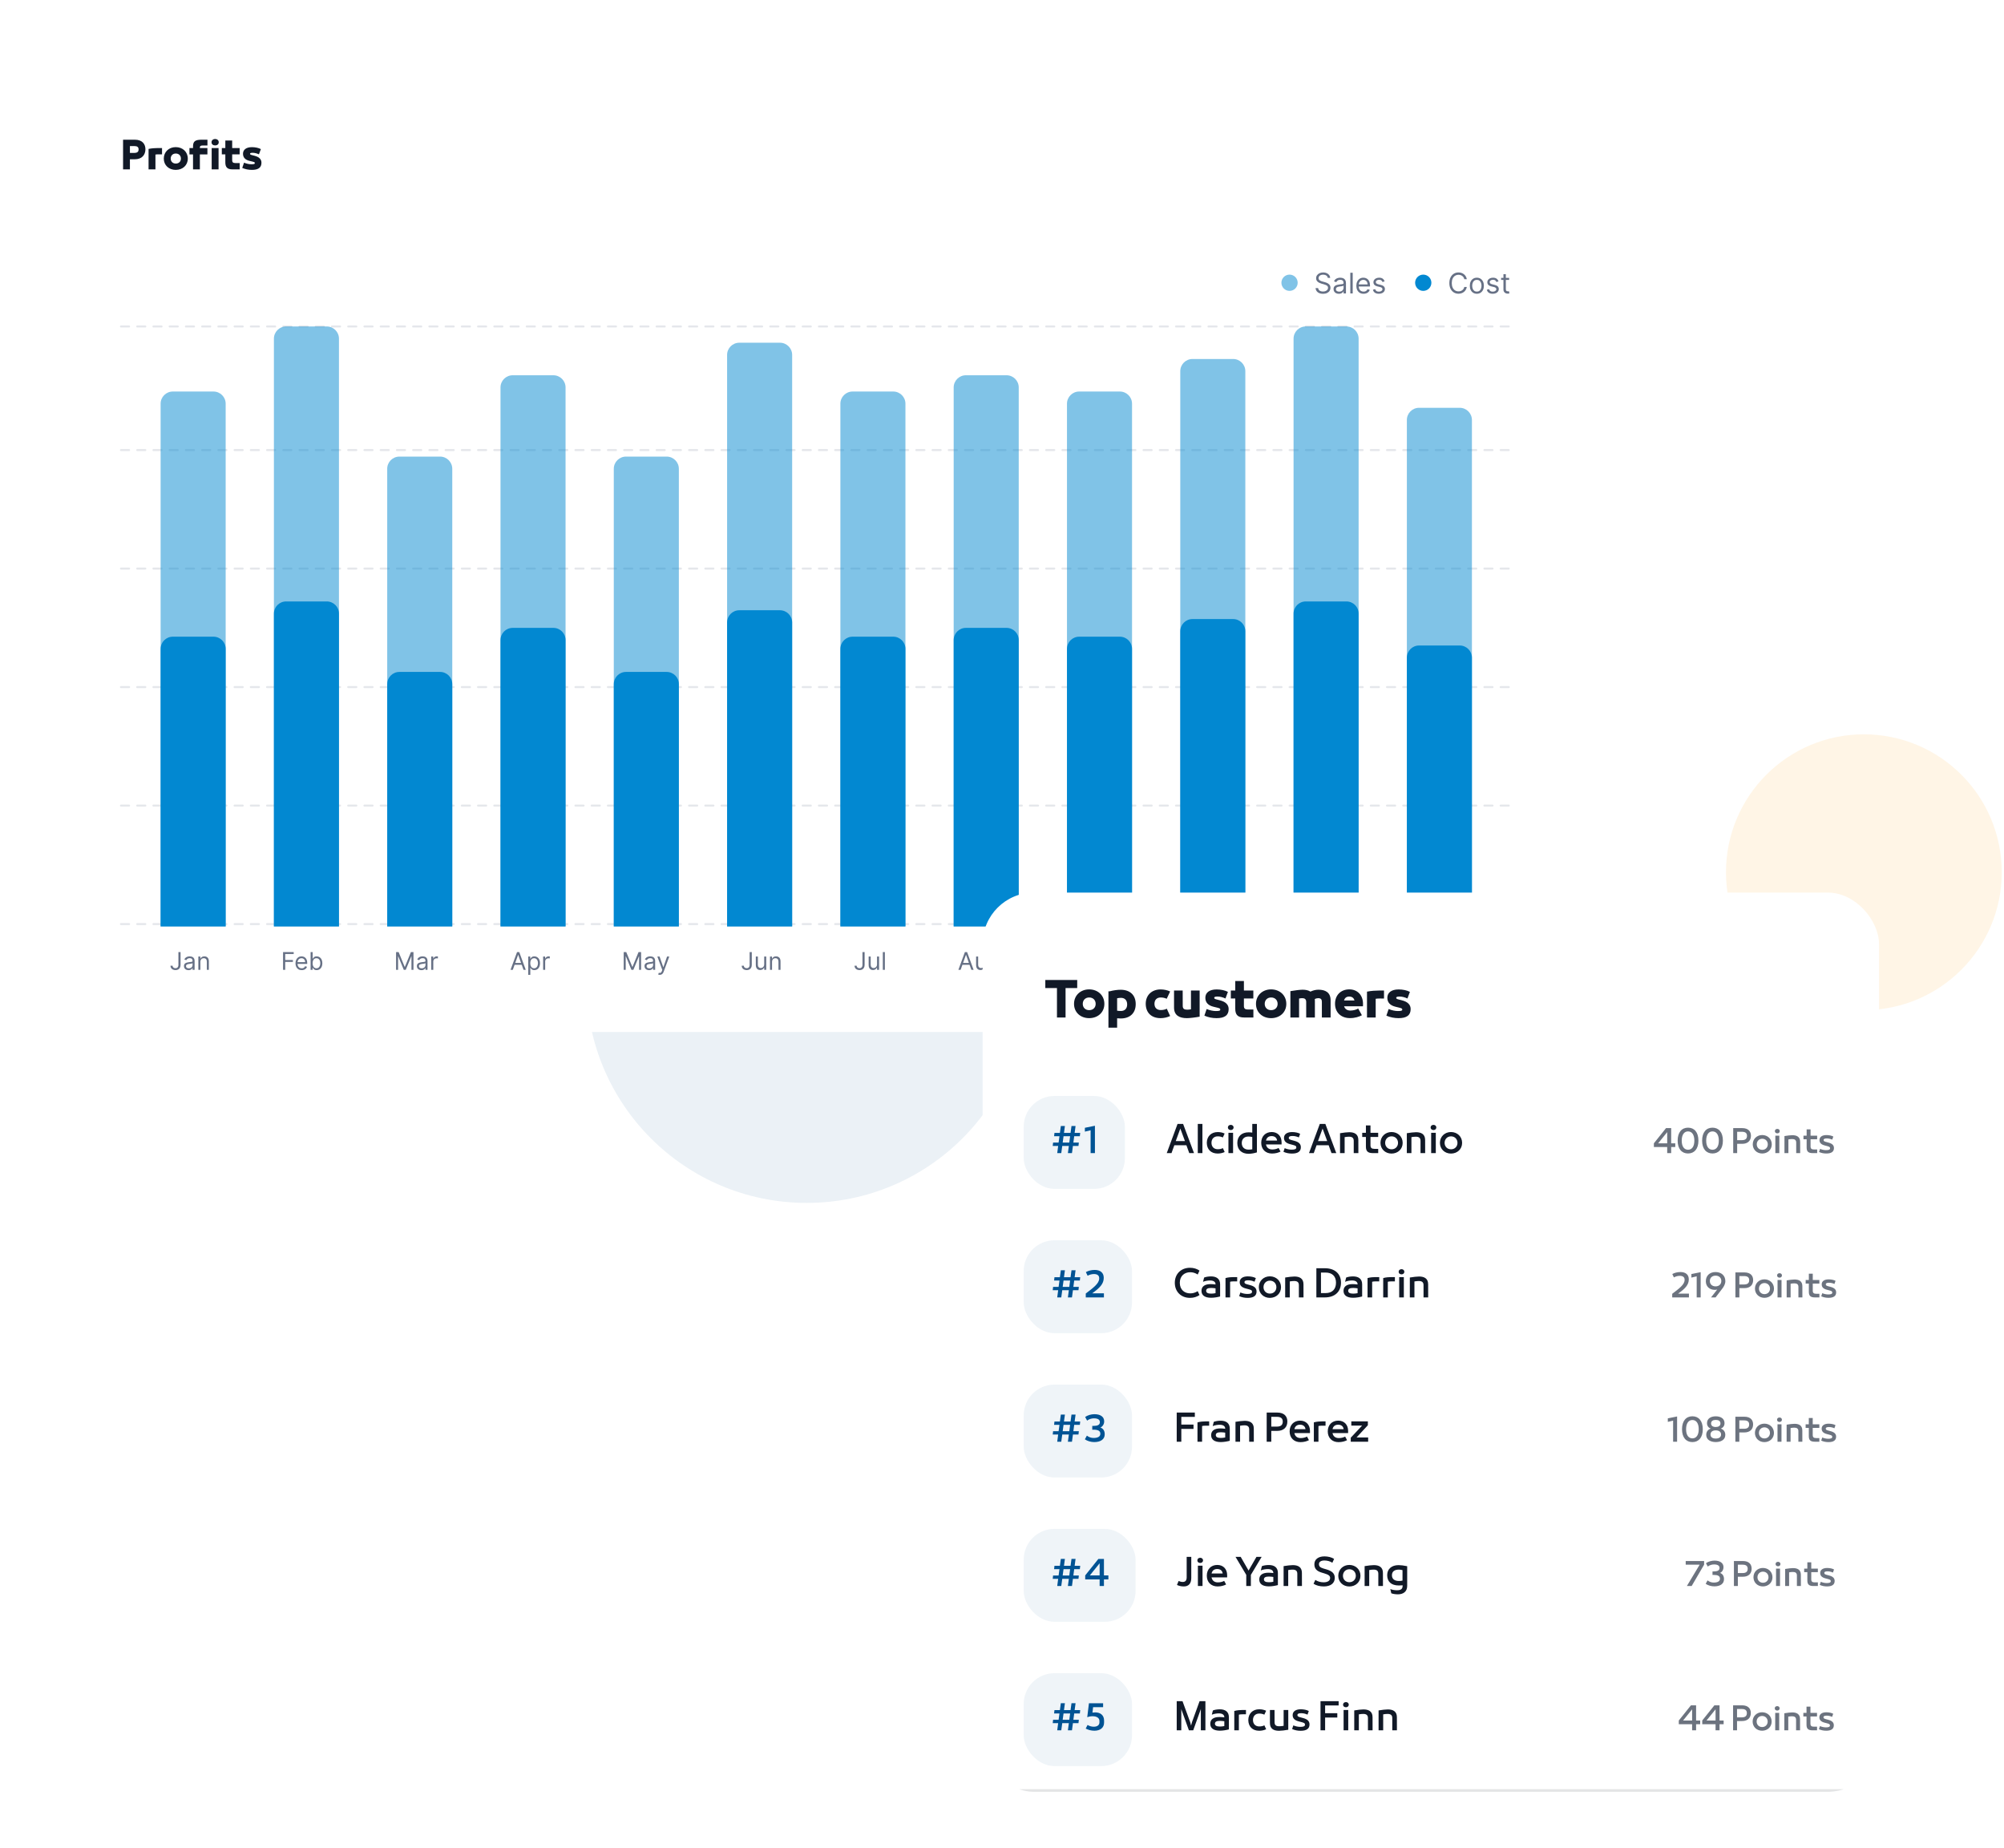 <svg width="563" height="519" viewBox="0 0 563 519" fill="none" xmlns="http://www.w3.org/2000/svg">
<circle opacity="0.1" cx="38.736" cy="38.736" r="38.736" transform="matrix(1 0 0 -1 484.894 283.736)" fill="#FF9800"/>
<circle opacity="0.1" cx="226.63" cy="276" r="61.885" fill="#3375A9"/>
<g filter="url(#filter0_d_2802_41781)">
<g clip-path="url(#clip0_2802_41781)">
<rect x="19.992" y="19.209" width="418.085" height="269.585" rx="11.423" fill="white"/>
<path d="M37.854 38.148C40.074 38.148 40.856 39.474 40.856 40.831V40.841C40.845 42.404 39.889 43.648 37.864 43.648H36.497V46.485H34.574V38.148H37.854ZM38.933 40.893V40.882C38.933 40.183 38.522 39.937 37.71 39.937H36.497V41.859H37.71C38.594 41.859 38.923 41.53 38.933 40.893ZM41.738 46.485V40.738C42.663 40.543 43.743 40.492 44.349 40.492H45.521V42.27C45.038 42.27 45.1 42.26 44.606 42.26C44.462 42.26 43.773 42.281 43.671 42.322V46.485H41.738ZM49.367 46.629C47.455 46.629 46.015 45.334 46.015 43.463V43.453C46.015 41.571 47.455 40.235 49.367 40.235H49.377C51.32 40.235 52.76 41.571 52.76 43.453V43.463C52.76 45.334 51.32 46.629 49.377 46.629H49.367ZM49.377 44.851H49.387C50.272 44.851 50.827 44.254 50.827 43.463V43.453C50.827 42.64 50.272 42.034 49.387 42.034H49.377C48.514 42.034 47.958 42.64 47.958 43.453V43.463C47.958 44.254 48.514 44.851 49.377 44.851ZM54.23 46.485V42.281H53.222V40.492H54.23V40.019C54.23 38.579 54.857 38.148 56.748 38.148H58.28V39.772H57.036C56.378 39.772 56.152 39.916 56.152 40.348V40.492H58.27V42.281H56.152V46.485H54.23ZM60.446 39.762C59.911 39.762 59.428 39.474 59.428 38.857C59.428 38.312 59.87 37.952 60.446 37.952C61.011 37.952 61.453 38.312 61.453 38.857C61.453 39.474 60.97 39.762 60.446 39.762ZM59.469 46.485V40.492H61.402V46.485H59.469ZM65.3 46.485C63.86 46.485 63.305 45.868 63.305 44.532V42.26H62.318V40.492H63.305V38.374H65.228V40.492H67.325V42.26H65.228V43.946C65.228 44.481 65.485 44.707 66.091 44.707H67.335V46.485H65.3ZM70.768 46.629C69.802 46.629 68.928 46.455 68.054 46.074L68.558 44.604C69.288 44.902 69.997 45.046 70.594 45.046C71.2 45.046 71.591 45.015 71.591 44.727C71.591 44.45 71.416 44.419 70.665 44.234C70.48 44.193 70.295 44.141 70.11 44.1C68.866 43.802 68.27 43.123 68.27 42.096C68.27 40.965 69.164 40.245 70.778 40.245C71.714 40.245 72.67 40.45 73.287 40.79L72.742 42.26C72.208 42.003 71.55 41.828 71.015 41.828C70.532 41.828 70.244 41.88 70.244 42.106C70.244 42.373 70.542 42.414 71.097 42.558C71.231 42.589 71.365 42.63 71.498 42.661C72.835 43 73.451 43.668 73.451 44.614C73.451 45.971 72.588 46.629 70.768 46.629Z" fill="#111927"/>
<circle cx="362.283" cy="78.332" r="2.285" fill="#0288D1" fill-opacity="0.5"/>
<path d="M373.021 76.97C372.987 76.682 372.849 76.459 372.607 76.3C372.364 76.141 372.067 76.061 371.715 76.061C371.458 76.061 371.232 76.103 371.039 76.186C370.848 76.27 370.698 76.384 370.591 76.53C370.485 76.676 370.432 76.841 370.432 77.027C370.432 77.182 370.468 77.316 370.542 77.427C370.618 77.537 370.715 77.629 370.832 77.703C370.949 77.775 371.072 77.834 371.201 77.882C371.33 77.927 371.448 77.964 371.556 77.992L372.147 78.151C372.298 78.191 372.467 78.246 372.652 78.316C372.839 78.386 373.018 78.482 373.189 78.603C373.361 78.722 373.503 78.875 373.615 79.063C373.726 79.25 373.782 79.48 373.782 79.753C373.782 80.067 373.7 80.351 373.535 80.605C373.372 80.858 373.134 81.06 372.82 81.209C372.507 81.359 372.128 81.434 371.681 81.434C371.264 81.434 370.904 81.367 370.599 81.232C370.296 81.098 370.058 80.91 369.884 80.67C369.711 80.43 369.614 80.15 369.591 79.832H370.318C370.337 80.052 370.411 80.234 370.539 80.377C370.67 80.519 370.835 80.625 371.034 80.695C371.234 80.764 371.45 80.798 371.681 80.798C371.95 80.798 372.191 80.754 372.405 80.667C372.619 80.578 372.788 80.455 372.913 80.298C373.038 80.139 373.101 79.953 373.101 79.741C373.101 79.548 373.047 79.391 372.939 79.27C372.831 79.149 372.689 79.05 372.513 78.975C372.337 78.899 372.147 78.833 371.942 78.776L371.227 78.572C370.772 78.441 370.413 78.254 370.148 78.012C369.883 77.77 369.75 77.453 369.75 77.061C369.75 76.735 369.838 76.451 370.014 76.209C370.192 75.965 370.431 75.775 370.73 75.641C371.031 75.505 371.367 75.437 371.738 75.437C372.113 75.437 372.446 75.504 372.737 75.638C373.029 75.771 373.26 75.953 373.43 76.183C373.602 76.414 373.693 76.677 373.703 76.97H373.021ZM376.133 81.434C375.856 81.434 375.605 81.382 375.38 81.278C375.155 81.172 374.976 81.019 374.843 80.82C374.711 80.62 374.645 80.377 374.645 80.094C374.645 79.844 374.694 79.641 374.792 79.486C374.891 79.329 375.022 79.206 375.187 79.117C375.352 79.028 375.534 78.962 375.732 78.918C375.933 78.873 376.135 78.837 376.337 78.81C376.602 78.776 376.817 78.75 376.982 78.733C377.148 78.714 377.269 78.683 377.345 78.64C377.423 78.596 377.462 78.52 377.462 78.412V78.39C377.462 78.11 377.385 77.892 377.232 77.737C377.08 77.582 376.85 77.504 376.542 77.504C376.222 77.504 375.971 77.574 375.789 77.714C375.607 77.854 375.48 78.004 375.406 78.163L374.77 77.935C374.883 77.67 375.035 77.464 375.224 77.316C375.415 77.167 375.623 77.063 375.849 77.004C376.076 76.944 376.299 76.913 376.519 76.913C376.659 76.913 376.82 76.93 377.002 76.964C377.185 76.996 377.362 77.064 377.533 77.166C377.705 77.268 377.848 77.422 377.961 77.629C378.075 77.835 378.132 78.112 378.132 78.458V81.332H377.462V80.741H377.427C377.382 80.836 377.306 80.937 377.2 81.045C377.094 81.153 376.953 81.245 376.777 81.32C376.601 81.396 376.386 81.434 376.133 81.434ZM376.235 80.832C376.5 80.832 376.723 80.78 376.905 80.676C377.089 80.572 377.227 80.437 377.32 80.272C377.414 80.108 377.462 79.934 377.462 79.753V79.139C377.433 79.174 377.371 79.205 377.274 79.233C377.179 79.26 377.07 79.283 376.945 79.304C376.822 79.323 376.702 79.34 376.584 79.355C376.469 79.368 376.375 79.38 376.303 79.389C376.129 79.412 375.966 79.449 375.815 79.5C375.665 79.549 375.544 79.624 375.451 79.724C375.36 79.823 375.315 79.957 375.315 80.128C375.315 80.36 375.401 80.537 375.573 80.656C375.747 80.773 375.968 80.832 376.235 80.832ZM380.025 75.516V81.332H379.355V75.516H380.025ZM383.081 81.422C382.661 81.422 382.298 81.33 381.993 81.144C381.691 80.957 381.457 80.695 381.292 80.36C381.129 80.023 381.048 79.632 381.048 79.185C381.048 78.738 381.129 78.344 381.292 78.004C381.457 77.661 381.686 77.394 381.979 77.203C382.275 77.01 382.619 76.913 383.013 76.913C383.24 76.913 383.464 76.951 383.686 77.027C383.907 77.103 384.109 77.226 384.291 77.396C384.472 77.564 384.617 77.788 384.725 78.066C384.833 78.344 384.887 78.687 384.887 79.094V79.378H381.525V78.799H384.205C384.205 78.553 384.156 78.333 384.058 78.14C383.961 77.947 383.823 77.794 383.643 77.683C383.465 77.571 383.255 77.515 383.013 77.515C382.746 77.515 382.515 77.582 382.32 77.714C382.127 77.845 381.978 78.015 381.874 78.225C381.77 78.435 381.718 78.66 381.718 78.901V79.287C381.718 79.617 381.775 79.896 381.888 80.125C382.004 80.352 382.164 80.525 382.368 80.644C382.573 80.762 382.81 80.82 383.081 80.82C383.257 80.82 383.416 80.796 383.558 80.747C383.702 80.695 383.826 80.62 383.93 80.519C384.034 80.417 384.115 80.29 384.171 80.139L384.819 80.321C384.751 80.54 384.636 80.733 384.475 80.9C384.314 81.065 384.116 81.193 383.879 81.286C383.642 81.377 383.376 81.422 383.081 81.422ZM388.996 77.947L388.394 78.117C388.356 78.017 388.3 77.919 388.226 77.825C388.154 77.728 388.056 77.649 387.931 77.586C387.806 77.524 387.646 77.493 387.451 77.493C387.184 77.493 386.962 77.554 386.784 77.677C386.608 77.798 386.52 77.953 386.52 78.14C386.52 78.306 386.58 78.438 386.701 78.535C386.823 78.631 387.012 78.712 387.269 78.776L387.917 78.935C388.307 79.03 388.597 79.174 388.788 79.369C388.98 79.562 389.075 79.811 389.075 80.116C389.075 80.366 389.003 80.59 388.859 80.786C388.718 80.983 388.519 81.138 388.263 81.252C388.008 81.366 387.71 81.422 387.372 81.422C386.927 81.422 386.559 81.326 386.267 81.133C385.975 80.94 385.791 80.658 385.713 80.287L386.349 80.128C386.41 80.362 386.524 80.538 386.693 80.656C386.863 80.773 387.086 80.832 387.36 80.832C387.673 80.832 387.921 80.766 388.104 80.633C388.29 80.499 388.382 80.338 388.382 80.15C388.382 79.999 388.329 79.872 388.223 79.77C388.117 79.666 387.955 79.588 387.735 79.537L387.008 79.367C386.609 79.272 386.315 79.125 386.128 78.926C385.942 78.726 385.85 78.475 385.85 78.174C385.85 77.928 385.919 77.71 386.057 77.521C386.197 77.332 386.387 77.183 386.628 77.075C386.87 76.967 387.144 76.913 387.451 76.913C387.883 76.913 388.222 77.008 388.468 77.197C388.716 77.386 388.892 77.636 388.996 77.947Z" fill="#667085"/>
<circle cx="399.846" cy="78.332" r="2.285" fill="#0288D1"/>
<path d="M412.084 77.334H411.38C411.338 77.131 411.265 76.953 411.161 76.8C411.059 76.646 410.934 76.518 410.786 76.413C410.641 76.307 410.479 76.228 410.301 76.175C410.123 76.122 409.937 76.095 409.744 76.095C409.392 76.095 409.073 76.184 408.787 76.362C408.503 76.54 408.277 76.802 408.109 77.149C407.942 77.495 407.859 77.92 407.859 78.424C407.859 78.927 407.942 79.352 408.109 79.699C408.277 80.045 408.503 80.307 408.787 80.485C409.073 80.663 409.392 80.752 409.744 80.752C409.937 80.752 410.123 80.726 410.301 80.673C410.479 80.62 410.641 80.541 410.786 80.437C410.934 80.331 411.059 80.201 411.161 80.048C411.265 79.893 411.338 79.715 411.38 79.514H412.084C412.031 79.811 411.935 80.077 411.794 80.312C411.654 80.547 411.48 80.747 411.272 80.911C411.064 81.074 410.83 81.198 410.571 81.283C410.313 81.368 410.038 81.411 409.744 81.411C409.248 81.411 408.807 81.29 408.421 81.048C408.035 80.805 407.731 80.461 407.51 80.014C407.288 79.567 407.177 79.037 407.177 78.424C407.177 77.811 407.288 77.281 407.51 76.834C407.731 76.387 408.035 76.042 408.421 75.8C408.807 75.558 409.248 75.437 409.744 75.437C410.038 75.437 410.313 75.479 410.571 75.564C410.83 75.65 411.064 75.775 411.272 75.939C411.48 76.102 411.654 76.301 411.794 76.536C411.935 76.768 412.031 77.034 412.084 77.334ZM414.903 81.422C414.509 81.422 414.164 81.329 413.867 81.141C413.571 80.954 413.34 80.692 413.174 80.355C413.009 80.018 412.927 79.624 412.927 79.174C412.927 78.719 413.009 78.323 413.174 77.984C413.34 77.645 413.571 77.382 413.867 77.194C414.164 77.007 414.509 76.913 414.903 76.913C415.297 76.913 415.641 77.007 415.937 77.194C416.234 77.382 416.465 77.645 416.629 77.984C416.796 78.323 416.879 78.719 416.879 79.174C416.879 79.624 416.796 80.018 416.629 80.355C416.465 80.692 416.234 80.954 415.937 81.141C415.641 81.329 415.297 81.422 414.903 81.422ZM414.903 80.82C415.202 80.82 415.448 80.744 415.641 80.59C415.834 80.437 415.977 80.236 416.07 79.986C416.163 79.736 416.209 79.465 416.209 79.174C416.209 78.882 416.163 78.61 416.07 78.359C415.977 78.107 415.834 77.903 415.641 77.748C415.448 77.593 415.202 77.515 414.903 77.515C414.604 77.515 414.358 77.593 414.165 77.748C413.972 77.903 413.829 78.107 413.736 78.359C413.643 78.61 413.597 78.882 413.597 79.174C413.597 79.465 413.643 79.736 413.736 79.986C413.829 80.236 413.972 80.437 414.165 80.59C414.358 80.744 414.604 80.82 414.903 80.82ZM420.992 77.947L420.39 78.117C420.352 78.017 420.296 77.919 420.222 77.825C420.15 77.728 420.052 77.649 419.927 77.586C419.802 77.524 419.642 77.493 419.447 77.493C419.18 77.493 418.958 77.554 418.78 77.677C418.604 77.798 418.516 77.953 418.516 78.14C418.516 78.306 418.576 78.438 418.697 78.535C418.819 78.631 419.008 78.712 419.265 78.776L419.913 78.935C420.303 79.03 420.593 79.174 420.784 79.369C420.976 79.562 421.071 79.811 421.071 80.116C421.071 80.366 420.999 80.59 420.855 80.786C420.713 80.983 420.515 81.138 420.259 81.252C420.004 81.366 419.706 81.422 419.368 81.422C418.923 81.422 418.554 81.326 418.263 81.133C417.971 80.94 417.787 80.658 417.709 80.287L418.345 80.128C418.406 80.362 418.52 80.538 418.689 80.656C418.859 80.773 419.082 80.832 419.356 80.832C419.669 80.832 419.917 80.766 420.1 80.633C420.286 80.499 420.378 80.338 420.378 80.15C420.378 79.999 420.325 79.872 420.219 79.77C420.113 79.666 419.951 79.588 419.731 79.537L419.004 79.367C418.605 79.272 418.311 79.125 418.124 78.926C417.938 78.726 417.846 78.475 417.846 78.174C417.846 77.928 417.915 77.71 418.053 77.521C418.193 77.332 418.383 77.183 418.624 77.075C418.866 76.967 419.14 76.913 419.447 76.913C419.879 76.913 420.217 77.008 420.464 77.197C420.712 77.386 420.888 77.636 420.992 77.947ZM423.977 76.97V77.538H421.717V76.97H423.977ZM422.375 75.925H423.045V80.082C423.045 80.271 423.073 80.413 423.128 80.508C423.185 80.601 423.257 80.663 423.344 80.695C423.433 80.726 423.526 80.741 423.625 80.741C423.699 80.741 423.759 80.737 423.806 80.73C423.854 80.72 423.892 80.713 423.92 80.707L424.056 81.309C424.011 81.326 423.947 81.343 423.866 81.36C423.785 81.379 423.682 81.388 423.557 81.388C423.367 81.388 423.182 81.348 423 81.266C422.82 81.185 422.671 81.061 422.551 80.894C422.434 80.728 422.375 80.517 422.375 80.264V75.925Z" fill="#667085"/>
<line x1="33.986" y1="90.614" x2="423.938" y2="90.614" stroke="#E5E7EB" stroke-width="0.571" stroke-linecap="round" stroke-dasharray="2.28 2.28"/>
<line x1="33.986" y1="125.329" x2="423.938" y2="125.329" stroke="#E5E7EB" stroke-width="0.571" stroke-linecap="round" stroke-dasharray="2.28 2.28"/>
<line x1="33.986" y1="158.616" x2="423.938" y2="158.616" stroke="#E5E7EB" stroke-width="0.571" stroke-linecap="round" stroke-dasharray="2.28 2.28"/>
<line x1="33.986" y1="191.903" x2="423.938" y2="191.903" stroke="#E5E7EB" stroke-width="0.571" stroke-linecap="round" stroke-dasharray="2.28 2.28"/>
<line x1="33.986" y1="225.19" x2="423.938" y2="225.19" stroke="#E5E7EB" stroke-width="0.571" stroke-linecap="round" stroke-dasharray="2.28 2.28"/>
<line x1="33.986" y1="258.477" x2="423.938" y2="258.477" stroke="#E5E7EB" stroke-width="0.571" stroke-linecap="round" stroke-dasharray="2.28 2.28"/>
<path d="M50.123 266.347H50.727V269.91C50.727 270.228 50.669 270.498 50.552 270.721C50.435 270.943 50.27 271.112 50.058 271.227C49.845 271.342 49.594 271.4 49.306 271.4C49.033 271.4 48.791 271.35 48.578 271.251C48.365 271.151 48.198 271.008 48.077 270.823C47.955 270.638 47.894 270.418 47.894 270.163H48.488C48.488 270.304 48.523 270.428 48.593 270.533C48.664 270.637 48.761 270.718 48.885 270.777C49.008 270.835 49.148 270.864 49.306 270.864C49.479 270.864 49.627 270.828 49.749 270.755C49.87 270.682 49.963 270.575 50.026 270.433C50.091 270.291 50.123 270.116 50.123 269.91V266.347ZM52.959 271.419C52.722 271.419 52.507 271.375 52.314 271.285C52.121 271.194 51.968 271.064 51.854 270.893C51.74 270.721 51.684 270.514 51.684 270.27C51.684 270.056 51.726 269.883 51.81 269.75C51.895 269.615 52.007 269.509 52.148 269.433C52.29 269.357 52.445 269.3 52.616 269.263C52.788 269.224 52.961 269.193 53.134 269.17C53.361 269.141 53.545 269.119 53.687 269.105C53.829 269.088 53.933 269.062 53.998 269.024C54.065 268.987 54.098 268.922 54.098 268.829V268.81C54.098 268.57 54.032 268.383 53.901 268.25C53.771 268.117 53.574 268.051 53.309 268.051C53.035 268.051 52.82 268.111 52.664 268.231C52.509 268.351 52.399 268.479 52.336 268.615L51.791 268.421C51.888 268.193 52.018 268.017 52.18 267.89C52.344 267.762 52.522 267.673 52.715 267.622C52.91 267.57 53.102 267.544 53.29 267.544C53.41 267.544 53.548 267.559 53.704 267.588C53.861 267.616 54.013 267.673 54.159 267.761C54.306 267.849 54.429 267.981 54.526 268.158C54.624 268.335 54.672 268.572 54.672 268.868V271.332H54.098V270.825H54.069C54.03 270.906 53.965 270.993 53.874 271.086C53.783 271.178 53.662 271.257 53.511 271.322C53.361 271.387 53.176 271.419 52.959 271.419ZM53.047 270.903C53.274 270.903 53.465 270.859 53.621 270.769C53.778 270.68 53.897 270.565 53.976 270.424C54.057 270.283 54.098 270.134 54.098 269.978V269.453C54.074 269.482 54.02 269.509 53.937 269.533C53.856 269.556 53.762 269.576 53.655 269.594C53.55 269.61 53.447 269.625 53.346 269.638C53.247 269.649 53.167 269.659 53.105 269.667C52.956 269.686 52.816 269.718 52.686 269.762C52.558 269.804 52.454 269.868 52.375 269.954C52.297 270.038 52.258 270.154 52.258 270.3C52.258 270.499 52.332 270.65 52.479 270.752C52.629 270.853 52.818 270.903 53.047 270.903ZM56.295 269.083V271.332H55.721V267.593H56.276V268.177H56.324C56.412 267.987 56.545 267.835 56.724 267.72C56.902 267.603 57.132 267.544 57.415 267.544C57.668 267.544 57.889 267.596 58.079 267.7C58.269 267.802 58.417 267.958 58.522 268.167C58.628 268.375 58.68 268.638 58.68 268.956V271.332H58.106V268.995C58.106 268.701 58.03 268.473 57.877 268.309C57.725 268.143 57.515 268.06 57.249 268.06C57.066 268.06 56.902 268.1 56.758 268.18C56.615 268.259 56.502 268.375 56.419 268.528C56.337 268.68 56.295 268.865 56.295 269.083Z" fill="#667085"/>
<path d="M79.522 271.332V266.347H82.511V266.882H80.126V268.567H82.287V269.102H80.126V271.332H79.522ZM84.76 271.409C84.4 271.409 84.089 271.33 83.828 271.171C83.568 271.01 83.368 270.786 83.226 270.499C83.087 270.21 83.017 269.874 83.017 269.492C83.017 269.109 83.087 268.771 83.226 268.479C83.368 268.185 83.564 267.957 83.815 267.793C84.069 267.627 84.364 267.544 84.701 267.544C84.896 267.544 85.088 267.577 85.278 267.642C85.468 267.707 85.641 267.812 85.797 267.958C85.952 268.103 86.076 268.294 86.169 268.533C86.261 268.771 86.308 269.065 86.308 269.414V269.657H83.426V269.161H85.724C85.724 268.95 85.681 268.761 85.597 268.596C85.514 268.43 85.396 268.3 85.242 268.204C85.089 268.108 84.909 268.06 84.701 268.06C84.473 268.06 84.275 268.117 84.108 268.231C83.942 268.343 83.815 268.489 83.725 268.669C83.636 268.849 83.591 269.042 83.591 269.248V269.579C83.591 269.861 83.64 270.101 83.737 270.297C83.837 270.492 83.974 270.64 84.149 270.743C84.324 270.843 84.528 270.893 84.76 270.893C84.911 270.893 85.047 270.872 85.169 270.83C85.292 270.786 85.398 270.721 85.487 270.635C85.577 270.548 85.646 270.439 85.694 270.309L86.249 270.465C86.191 270.653 86.093 270.819 85.955 270.962C85.817 271.103 85.647 271.213 85.444 271.293C85.241 271.37 85.013 271.409 84.76 271.409ZM87.259 271.332V266.347H87.834V268.187H87.882C87.925 268.122 87.983 268.039 88.058 267.939C88.134 267.836 88.243 267.746 88.384 267.666C88.527 267.585 88.72 267.544 88.963 267.544C89.278 267.544 89.555 267.623 89.796 267.78C90.036 267.938 90.223 268.161 90.358 268.45C90.492 268.739 90.56 269.079 90.56 269.472C90.56 269.868 90.492 270.211 90.358 270.502C90.223 270.79 90.036 271.014 89.798 271.173C89.559 271.331 89.284 271.409 88.973 271.409C88.733 271.409 88.54 271.37 88.396 271.29C88.252 271.209 88.14 271.117 88.063 271.015C87.985 270.911 87.925 270.825 87.882 270.757H87.814V271.332H87.259ZM87.824 269.462C87.824 269.745 87.865 269.994 87.948 270.21C88.031 270.424 88.152 270.592 88.311 270.713C88.47 270.833 88.665 270.893 88.895 270.893C89.135 270.893 89.335 270.83 89.496 270.704C89.658 270.575 89.78 270.403 89.861 270.188C89.944 269.97 89.985 269.728 89.985 269.462C89.985 269.199 89.945 268.963 89.864 268.752C89.784 268.539 89.663 268.371 89.501 268.248C89.34 268.123 89.138 268.06 88.895 268.06C88.661 268.06 88.465 268.12 88.306 268.238C88.147 268.355 88.027 268.519 87.946 268.73C87.865 268.939 87.824 269.183 87.824 269.462Z" fill="#667085"/>
<path d="M111.272 266.347H111.993L113.687 270.485H113.745L115.439 266.347H116.159V271.332H115.595V267.544H115.546L113.988 271.332H113.443L111.885 267.544H111.837V271.332H111.272V266.347ZM118.392 271.419C118.155 271.419 117.94 271.375 117.747 271.285C117.554 271.194 117.4 271.064 117.287 270.893C117.173 270.721 117.117 270.514 117.117 270.27C117.117 270.056 117.159 269.883 117.243 269.75C117.327 269.615 117.44 269.509 117.581 269.433C117.723 269.357 117.878 269.3 118.049 269.263C118.221 269.224 118.394 269.193 118.567 269.17C118.794 269.141 118.978 269.119 119.12 269.105C119.262 269.088 119.366 269.062 119.431 269.024C119.498 268.987 119.531 268.922 119.531 268.829V268.81C119.531 268.57 119.465 268.383 119.334 268.25C119.204 268.117 119.007 268.051 118.742 268.051C118.468 268.051 118.253 268.111 118.097 268.231C117.942 268.351 117.832 268.479 117.769 268.615L117.224 268.421C117.321 268.193 117.451 268.017 117.613 267.89C117.777 267.762 117.955 267.673 118.149 267.622C118.343 267.57 118.535 267.544 118.723 267.544C118.843 267.544 118.981 267.559 119.137 267.588C119.294 267.616 119.446 267.673 119.592 267.761C119.739 267.849 119.862 267.981 119.959 268.158C120.057 268.335 120.105 268.572 120.105 268.868V271.332H119.531V270.825H119.502C119.463 270.906 119.398 270.993 119.307 271.086C119.216 271.178 119.095 271.257 118.944 271.322C118.793 271.387 118.609 271.419 118.392 271.419ZM118.48 270.903C118.707 270.903 118.898 270.859 119.054 270.769C119.211 270.68 119.33 270.565 119.409 270.424C119.49 270.283 119.531 270.134 119.531 269.978V269.453C119.507 269.482 119.453 269.509 119.37 269.533C119.289 269.556 119.195 269.576 119.088 269.594C118.983 269.61 118.879 269.625 118.779 269.638C118.68 269.649 118.6 269.659 118.538 269.667C118.389 269.686 118.249 269.718 118.119 269.762C117.991 269.804 117.887 269.868 117.808 269.954C117.73 270.038 117.691 270.154 117.691 270.3C117.691 270.499 117.765 270.65 117.912 270.752C118.062 270.853 118.251 270.903 118.48 270.903ZM121.154 271.332V267.593H121.709V268.158H121.748C121.816 267.973 121.939 267.823 122.118 267.707C122.296 267.592 122.497 267.535 122.721 267.535C122.763 267.535 122.816 267.535 122.879 267.537C122.943 267.539 122.991 267.541 123.023 267.544V268.129C123.004 268.124 122.959 268.116 122.889 268.107C122.821 268.095 122.749 268.09 122.673 268.09C122.491 268.09 122.329 268.128 122.186 268.204C122.045 268.279 121.933 268.382 121.85 268.516C121.769 268.647 121.728 268.797 121.728 268.966V271.332H121.154Z" fill="#667085"/>
<path d="M144.06 271.332H143.427L145.257 266.347H145.88L147.711 271.332H147.078L145.588 267.136H145.549L144.06 271.332ZM144.293 269.384H146.844V269.92H144.293V269.384ZM148.409 272.733V267.593H148.964V268.187H149.032C149.074 268.122 149.133 268.039 149.207 267.939C149.284 267.836 149.392 267.746 149.534 267.666C149.676 267.585 149.869 267.544 150.113 267.544C150.428 267.544 150.705 267.623 150.945 267.78C151.185 267.938 151.373 268.161 151.507 268.45C151.642 268.739 151.71 269.079 151.71 269.472C151.71 269.868 151.642 270.211 151.507 270.502C151.373 270.79 151.186 271.014 150.948 271.173C150.709 271.331 150.434 271.409 150.123 271.409C149.882 271.409 149.69 271.37 149.546 271.29C149.401 271.209 149.29 271.117 149.212 271.015C149.134 270.911 149.074 270.825 149.032 270.757H148.984V272.733H148.409ZM148.974 269.462C148.974 269.745 149.015 269.994 149.098 270.21C149.181 270.424 149.302 270.592 149.461 270.713C149.62 270.833 149.814 270.893 150.045 270.893C150.285 270.893 150.485 270.83 150.646 270.704C150.808 270.575 150.93 270.403 151.011 270.188C151.094 269.97 151.135 269.728 151.135 269.462C151.135 269.199 151.095 268.963 151.013 268.752C150.934 268.539 150.813 268.371 150.651 268.248C150.49 268.123 150.288 268.06 150.045 268.06C149.811 268.06 149.615 268.12 149.456 268.238C149.297 268.355 149.177 268.519 149.096 268.73C149.014 268.939 148.974 269.183 148.974 269.462ZM152.586 271.332V267.593H153.141V268.158H153.18C153.248 267.973 153.371 267.823 153.55 267.707C153.728 267.592 153.929 267.535 154.153 267.535C154.195 267.535 154.248 267.535 154.311 267.537C154.375 267.539 154.422 267.541 154.455 267.544V268.129C154.435 268.124 154.391 268.116 154.321 268.107C154.253 268.095 154.181 268.09 154.104 268.09C153.923 268.09 153.76 268.128 153.618 268.204C153.477 268.279 153.365 268.382 153.282 268.516C153.201 268.647 153.16 268.797 153.16 268.966V271.332H152.586Z" fill="#667085"/>
<path d="M175.222 266.347H175.942L177.636 270.485H177.695L179.389 266.347H180.109V271.332H179.545V267.544H179.496L177.938 271.332H177.393L175.835 267.544H175.787V271.332H175.222V266.347ZM182.342 271.419C182.105 271.419 181.89 271.375 181.697 271.285C181.504 271.194 181.35 271.064 181.237 270.893C181.123 270.721 181.066 270.514 181.066 270.27C181.066 270.056 181.109 269.883 181.193 269.75C181.277 269.615 181.39 269.509 181.531 269.433C181.672 269.357 181.828 269.3 181.999 269.263C182.171 269.224 182.343 269.193 182.517 269.17C182.744 269.141 182.928 269.119 183.069 269.105C183.212 269.088 183.316 269.062 183.381 269.024C183.447 268.987 183.481 268.922 183.481 268.829V268.81C183.481 268.57 183.415 268.383 183.284 268.25C183.154 268.117 182.957 268.051 182.692 268.051C182.418 268.051 182.203 268.111 182.047 268.231C181.891 268.351 181.782 268.479 181.719 268.615L181.173 268.421C181.271 268.193 181.401 268.017 181.563 267.89C181.727 267.762 181.905 267.673 182.098 267.622C182.293 267.57 182.484 267.544 182.673 267.544C182.793 267.544 182.931 267.559 183.086 267.588C183.244 267.616 183.396 267.673 183.542 267.761C183.689 267.849 183.812 267.981 183.909 268.158C184.006 268.335 184.055 268.572 184.055 268.868V271.332H183.481V270.825H183.452C183.413 270.906 183.348 270.993 183.257 271.086C183.166 271.178 183.045 271.257 182.894 271.322C182.743 271.387 182.559 271.419 182.342 271.419ZM182.429 270.903C182.656 270.903 182.848 270.859 183.004 270.769C183.161 270.68 183.28 270.565 183.359 270.424C183.44 270.283 183.481 270.134 183.481 269.978V269.453C183.456 269.482 183.403 269.509 183.32 269.533C183.239 269.556 183.145 269.576 183.038 269.594C182.932 269.61 182.829 269.625 182.729 269.638C182.63 269.649 182.549 269.659 182.488 269.667C182.338 269.686 182.199 269.718 182.069 269.762C181.941 269.804 181.837 269.868 181.758 269.954C181.68 270.038 181.641 270.154 181.641 270.3C181.641 270.499 181.715 270.65 181.862 270.752C182.011 270.853 182.201 270.903 182.429 270.903ZM185.34 272.733C185.242 272.733 185.155 272.725 185.079 272.709C185.003 272.695 184.95 272.68 184.921 272.665L185.067 272.159C185.207 272.195 185.33 272.208 185.437 272.198C185.544 272.188 185.639 272.14 185.722 272.054C185.806 271.97 185.883 271.833 185.953 271.643L186.06 271.351L184.678 267.593H185.301L186.333 270.572H186.372L187.404 267.593H188.027L186.44 271.877C186.368 272.07 186.28 272.23 186.174 272.356C186.069 272.484 185.946 272.579 185.807 272.641C185.669 272.703 185.513 272.733 185.34 272.733Z" fill="#667085"/>
<path d="M210.602 266.347H211.205V269.91C211.205 270.228 211.147 270.498 211.03 270.721C210.913 270.943 210.748 271.112 210.536 271.227C210.323 271.342 210.073 271.4 209.784 271.4C209.511 271.4 209.269 271.35 209.056 271.251C208.843 271.151 208.676 271.008 208.555 270.823C208.433 270.638 208.372 270.418 208.372 270.163H208.966C208.966 270.304 209.001 270.428 209.071 270.533C209.142 270.637 209.239 270.718 209.363 270.777C209.486 270.835 209.626 270.864 209.784 270.864C209.957 270.864 210.105 270.828 210.227 270.755C210.348 270.682 210.441 270.575 210.504 270.433C210.569 270.291 210.602 270.116 210.602 269.91V266.347ZM214.693 269.803V267.593H215.267V271.332H214.693V270.699H214.654C214.566 270.889 214.43 271.05 214.245 271.183C214.06 271.315 213.826 271.38 213.544 271.38C213.31 271.38 213.103 271.329 212.921 271.227C212.739 271.123 212.596 270.967 212.493 270.76C212.389 270.55 212.337 270.287 212.337 269.969V267.593H212.911V269.93C212.911 270.202 212.988 270.42 213.14 270.582C213.294 270.744 213.491 270.825 213.729 270.825C213.872 270.825 214.017 270.789 214.165 270.716C214.314 270.643 214.439 270.531 214.54 270.38C214.642 270.229 214.693 270.037 214.693 269.803ZM216.894 269.083V271.332H216.319V267.593H216.874V268.177H216.923C217.011 267.987 217.144 267.835 217.322 267.72C217.501 267.603 217.731 267.544 218.013 267.544C218.266 267.544 218.488 267.596 218.678 267.7C218.868 267.802 219.015 267.958 219.121 268.167C219.226 268.375 219.279 268.638 219.279 268.956V271.332H218.705V268.995C218.705 268.701 218.628 268.473 218.476 268.309C218.323 268.143 218.114 268.06 217.848 268.06C217.664 268.06 217.501 268.1 217.356 268.18C217.213 268.259 217.101 268.375 217.018 268.528C216.935 268.68 216.894 268.865 216.894 269.083Z" fill="#667085"/>
<path d="M242.301 266.347H242.904V269.91C242.904 270.228 242.846 270.498 242.729 270.721C242.612 270.943 242.448 271.112 242.235 271.227C242.022 271.342 241.772 271.4 241.483 271.4C241.21 271.4 240.968 271.35 240.755 271.251C240.543 271.151 240.376 271.008 240.254 270.823C240.132 270.638 240.071 270.418 240.071 270.163H240.665C240.665 270.304 240.7 270.428 240.77 270.533C240.841 270.637 240.939 270.718 241.062 270.777C241.185 270.835 241.326 270.864 241.483 270.864C241.657 270.864 241.804 270.828 241.926 270.755C242.048 270.682 242.14 270.575 242.203 270.433C242.268 270.291 242.301 270.116 242.301 269.91V266.347ZM246.392 269.803V267.593H246.966V271.332H246.392V270.699H246.353C246.266 270.889 246.129 271.05 245.944 271.183C245.759 271.315 245.526 271.38 245.243 271.38C245.01 271.38 244.802 271.329 244.62 271.227C244.438 271.123 244.296 270.967 244.192 270.76C244.088 270.55 244.036 270.287 244.036 269.969V267.593H244.61V269.93C244.61 270.202 244.687 270.42 244.839 270.582C244.993 270.744 245.19 270.825 245.428 270.825C245.571 270.825 245.716 270.789 245.864 270.716C246.013 270.643 246.138 270.531 246.239 270.38C246.341 270.229 246.392 270.037 246.392 269.803ZM248.593 266.347V271.332H248.019V266.347H248.593Z" fill="#667085"/>
<path d="M269.874 271.332H269.242L271.072 266.347H271.695L273.525 271.332H272.892L271.403 267.136H271.364L269.874 271.332ZM270.108 269.384H272.659V269.92H270.108V269.384ZM276.58 269.803V267.593H277.154V271.332H276.58V270.699H276.541C276.453 270.889 276.317 271.05 276.132 271.183C275.947 271.315 275.713 271.38 275.431 271.38C275.197 271.38 274.99 271.329 274.808 271.227C274.626 271.123 274.483 270.967 274.379 270.76C274.276 270.55 274.224 270.287 274.224 269.969V267.593H274.798V269.93C274.798 270.202 274.874 270.42 275.027 270.582C275.181 270.744 275.377 270.825 275.616 270.825C275.759 270.825 275.904 270.789 276.052 270.716C276.201 270.643 276.326 270.531 276.426 270.38C276.529 270.229 276.58 270.037 276.58 269.803ZM279.715 272.811C279.438 272.811 279.199 272.776 279 272.704C278.8 272.634 278.634 272.542 278.501 272.427C278.369 272.313 278.265 272.192 278.187 272.062L278.644 271.74C278.696 271.809 278.762 271.886 278.841 271.974C278.921 272.063 279.03 272.14 279.168 272.205C279.307 272.272 279.49 272.305 279.715 272.305C280.017 272.305 280.266 272.232 280.462 272.086C280.659 271.94 280.757 271.711 280.757 271.4V270.64H280.708C280.666 270.708 280.606 270.793 280.528 270.893C280.452 270.992 280.342 271.081 280.197 271.159C280.054 271.235 279.861 271.273 279.618 271.273C279.316 271.273 279.045 271.202 278.805 271.059C278.566 270.916 278.377 270.708 278.238 270.436C278.1 270.163 278.031 269.832 278.031 269.443C278.031 269.06 278.098 268.726 278.233 268.443C278.368 268.157 278.555 267.936 278.795 267.78C279.035 267.623 279.313 267.544 279.628 267.544C279.871 267.544 280.064 267.585 280.207 267.666C280.351 267.746 280.462 267.836 280.538 267.939C280.616 268.039 280.676 268.122 280.718 268.187H280.776V267.593H281.331V271.439C281.331 271.76 281.258 272.021 281.112 272.222C280.968 272.425 280.773 272.574 280.528 272.668C280.285 272.763 280.014 272.811 279.715 272.811ZM279.696 270.757C279.926 270.757 280.121 270.704 280.28 270.599C280.439 270.493 280.56 270.342 280.643 270.144C280.725 269.946 280.767 269.709 280.767 269.433C280.767 269.164 280.726 268.926 280.645 268.72C280.564 268.514 280.444 268.352 280.285 268.236C280.126 268.119 279.929 268.06 279.696 268.06C279.452 268.06 279.25 268.122 279.087 268.245C278.927 268.369 278.806 268.534 278.725 268.742C278.645 268.95 278.605 269.18 278.605 269.433C278.605 269.693 278.646 269.922 278.727 270.122C278.81 270.32 278.931 270.476 279.092 270.589C279.254 270.701 279.456 270.757 279.696 270.757Z" fill="#667085"/>
<path d="M305.031 267.593C305.002 267.346 304.883 267.155 304.676 267.019C304.468 266.882 304.213 266.814 303.911 266.814C303.691 266.814 303.498 266.85 303.332 266.921C303.168 266.993 303.04 267.091 302.947 267.216C302.857 267.341 302.811 267.483 302.811 267.642C302.811 267.775 302.843 267.889 302.906 267.985C302.971 268.079 303.054 268.158 303.154 268.221C303.255 268.283 303.36 268.334 303.471 268.374C303.581 268.413 303.682 268.445 303.775 268.469L304.281 268.606C304.411 268.64 304.555 268.687 304.714 268.747C304.875 268.807 305.028 268.889 305.174 268.993C305.322 269.095 305.444 269.226 305.54 269.387C305.635 269.547 305.683 269.745 305.683 269.978C305.683 270.248 305.613 270.491 305.471 270.708C305.332 270.926 305.127 271.099 304.858 271.227C304.59 271.355 304.265 271.419 303.882 271.419C303.525 271.419 303.216 271.362 302.955 271.246C302.695 271.131 302.491 270.971 302.341 270.764C302.194 270.558 302.11 270.319 302.091 270.046H302.714C302.73 270.235 302.793 270.39 302.904 270.514C303.016 270.635 303.157 270.726 303.327 270.786C303.499 270.845 303.684 270.874 303.882 270.874C304.112 270.874 304.319 270.837 304.503 270.762C304.686 270.686 304.831 270.58 304.938 270.446C305.045 270.309 305.099 270.15 305.099 269.969C305.099 269.803 305.053 269.668 304.96 269.565C304.868 269.461 304.746 269.376 304.595 269.311C304.444 269.247 304.281 269.19 304.106 269.141L303.493 268.966C303.103 268.854 302.795 268.694 302.568 268.486C302.341 268.279 302.227 268.007 302.227 267.671C302.227 267.392 302.302 267.148 302.453 266.941C302.606 266.731 302.81 266.569 303.067 266.454C303.325 266.337 303.613 266.279 303.931 266.279C304.252 266.279 304.538 266.336 304.787 266.452C305.037 266.565 305.235 266.721 305.381 266.919C305.529 267.117 305.607 267.342 305.615 267.593H305.031ZM308.165 271.409C307.805 271.409 307.494 271.33 307.233 271.171C306.973 271.01 306.773 270.786 306.632 270.499C306.492 270.21 306.422 269.874 306.422 269.492C306.422 269.109 306.492 268.771 306.632 268.479C306.773 268.185 306.969 267.957 307.221 267.793C307.474 267.627 307.769 267.544 308.107 267.544C308.301 267.544 308.494 267.577 308.684 267.642C308.873 267.707 309.046 267.812 309.202 267.958C309.358 268.103 309.482 268.294 309.574 268.533C309.667 268.771 309.713 269.065 309.713 269.414V269.657H306.831V269.161H309.129C309.129 268.95 309.087 268.761 309.002 268.596C308.92 268.43 308.801 268.3 308.647 268.204C308.494 268.108 308.314 268.06 308.107 268.06C307.878 268.06 307.68 268.117 307.513 268.231C307.347 268.343 307.22 268.489 307.131 268.669C307.041 268.849 306.997 269.042 306.997 269.248V269.579C306.997 269.861 307.046 270.101 307.143 270.297C307.242 270.492 307.379 270.64 307.554 270.743C307.729 270.843 307.933 270.893 308.165 270.893C308.316 270.893 308.452 270.872 308.574 270.83C308.697 270.786 308.804 270.721 308.893 270.635C308.982 270.548 309.051 270.439 309.1 270.309L309.655 270.465C309.596 270.653 309.498 270.819 309.36 270.962C309.222 271.103 309.052 271.213 308.849 271.293C308.646 271.37 308.418 271.409 308.165 271.409ZM310.587 272.733V267.593H311.142V268.187H311.21C311.252 268.122 311.311 268.039 311.385 267.939C311.461 267.836 311.57 267.746 311.711 267.666C311.854 267.585 312.047 267.544 312.291 267.544C312.605 267.544 312.883 267.623 313.123 267.78C313.363 267.938 313.551 268.161 313.685 268.45C313.82 268.739 313.887 269.079 313.887 269.472C313.887 269.868 313.82 270.211 313.685 270.502C313.551 270.79 313.364 271.014 313.125 271.173C312.887 271.331 312.612 271.409 312.3 271.409C312.06 271.409 311.868 271.37 311.723 271.29C311.579 271.209 311.468 271.117 311.39 271.015C311.312 270.911 311.252 270.825 311.21 270.757H311.161V272.733H310.587ZM311.151 269.462C311.151 269.745 311.193 269.994 311.276 270.21C311.358 270.424 311.479 270.592 311.638 270.713C311.797 270.833 311.992 270.893 312.222 270.893C312.463 270.893 312.663 270.83 312.824 270.704C312.986 270.575 313.108 270.403 313.189 270.188C313.271 269.97 313.313 269.728 313.313 269.462C313.313 269.199 313.272 268.963 313.191 268.752C313.112 268.539 312.991 268.371 312.828 268.248C312.668 268.123 312.466 268.06 312.222 268.06C311.989 268.06 311.792 268.12 311.633 268.238C311.474 268.355 311.354 268.519 311.273 268.73C311.192 268.939 311.151 269.183 311.151 269.462Z" fill="#667085"/>
<path d="M339.017 268.839C339.017 269.365 338.922 269.819 338.732 270.202C338.542 270.585 338.282 270.88 337.951 271.088C337.62 271.296 337.242 271.4 336.817 271.4C336.392 271.4 336.013 271.296 335.682 271.088C335.351 270.88 335.091 270.585 334.901 270.202C334.711 269.819 334.616 269.365 334.616 268.839C334.616 268.314 334.711 267.859 334.901 267.476C335.091 267.093 335.351 266.798 335.682 266.59C336.013 266.383 336.392 266.279 336.817 266.279C337.242 266.279 337.62 266.383 337.951 266.59C338.282 266.798 338.542 267.093 338.732 267.476C338.922 267.859 339.017 268.314 339.017 268.839ZM338.433 268.839C338.433 268.408 338.361 268.043 338.216 267.746C338.073 267.449 337.879 267.225 337.634 267.072C337.391 266.92 337.118 266.843 336.817 266.843C336.515 266.843 336.241 266.92 335.996 267.072C335.753 267.225 335.559 267.449 335.415 267.746C335.272 268.043 335.201 268.408 335.201 268.839C335.201 269.271 335.272 269.635 335.415 269.932C335.559 270.229 335.753 270.454 335.996 270.606C336.241 270.759 336.515 270.835 336.817 270.835C337.118 270.835 337.391 270.759 337.634 270.606C337.879 270.454 338.073 270.229 338.216 269.932C338.361 269.635 338.433 269.271 338.433 268.839ZM341.473 271.409C341.122 271.409 340.82 271.327 340.567 271.161C340.314 270.996 340.119 270.768 339.983 270.477C339.847 270.187 339.779 269.855 339.779 269.482C339.779 269.102 339.848 268.767 339.988 268.477C340.129 268.185 340.326 267.957 340.577 267.793C340.83 267.627 341.125 267.544 341.463 267.544C341.726 267.544 341.963 267.593 342.174 267.69C342.385 267.788 342.557 267.924 342.692 268.099C342.827 268.275 342.91 268.479 342.943 268.713H342.368C342.325 268.542 342.227 268.391 342.076 268.26C341.927 268.127 341.726 268.06 341.473 268.06C341.249 268.06 341.052 268.119 340.884 268.236C340.717 268.351 340.586 268.514 340.492 268.725C340.399 268.934 340.353 269.18 340.353 269.462C340.353 269.751 340.399 270.003 340.489 270.217C340.582 270.431 340.712 270.597 340.879 270.716C341.048 270.834 341.246 270.893 341.473 270.893C341.622 270.893 341.757 270.867 341.879 270.816C342.001 270.764 342.104 270.689 342.188 270.592C342.273 270.494 342.333 270.377 342.368 270.241H342.943C342.91 270.462 342.83 270.661 342.702 270.837C342.575 271.013 342.407 271.152 342.198 271.256C341.99 271.358 341.749 271.409 341.473 271.409ZM345.408 267.593V268.08H343.471V267.593H345.408ZM344.036 266.697H344.61V270.261C344.61 270.423 344.633 270.545 344.681 270.626C344.729 270.705 344.791 270.759 344.866 270.786C344.942 270.812 345.022 270.825 345.106 270.825C345.17 270.825 345.222 270.822 345.262 270.816C345.303 270.807 345.335 270.801 345.36 270.796L345.476 271.312C345.437 271.327 345.383 271.341 345.313 271.356C345.244 271.372 345.155 271.38 345.048 271.38C344.886 271.38 344.727 271.345 344.571 271.276C344.417 271.206 344.289 271.1 344.186 270.957C344.086 270.814 344.036 270.634 344.036 270.416V266.697Z" fill="#667085"/>
<path d="M370.075 266.347V271.332H369.491L366.775 267.418H366.726V271.332H366.123V266.347H366.707L369.433 270.27H369.482V266.347H370.075ZM372.724 271.409C372.387 271.409 372.091 271.329 371.836 271.168C371.583 271.008 371.385 270.783 371.242 270.494C371.101 270.205 371.03 269.868 371.03 269.482C371.03 269.092 371.101 268.752 371.242 268.462C371.385 268.172 371.583 267.946 371.836 267.785C372.091 267.625 372.387 267.544 372.724 267.544C373.062 267.544 373.357 267.625 373.61 267.785C373.865 267.946 374.063 268.172 374.204 268.462C374.347 268.752 374.418 269.092 374.418 269.482C374.418 269.868 374.347 270.205 374.204 270.494C374.063 270.783 373.865 271.008 373.61 271.168C373.357 271.329 373.062 271.409 372.724 271.409ZM372.724 270.893C372.981 270.893 373.191 270.828 373.357 270.696C373.522 270.565 373.645 270.392 373.724 270.178C373.804 269.964 373.844 269.732 373.844 269.482C373.844 269.232 373.804 268.999 373.724 268.783C373.645 268.567 373.522 268.393 373.357 268.26C373.191 268.127 372.981 268.06 372.724 268.06C372.468 268.06 372.257 268.127 372.091 268.26C371.926 268.393 371.803 268.567 371.724 268.783C371.644 268.999 371.605 269.232 371.605 269.482C371.605 269.732 371.644 269.964 371.724 270.178C371.803 270.392 371.926 270.565 372.091 270.696C372.257 270.828 372.468 270.893 372.724 270.893ZM378.218 267.593L376.836 271.332H376.251L374.869 267.593H375.492L376.524 270.572H376.563L377.595 267.593H378.218Z" fill="#667085"/>
<path d="M400.262 271.332H398.724V266.347H400.33C400.814 266.347 401.228 266.447 401.572 266.646C401.916 266.844 402.179 267.129 402.363 267.501C402.546 267.871 402.638 268.314 402.638 268.829C402.638 269.349 402.545 269.796 402.36 270.171C402.175 270.544 401.906 270.831 401.552 271.032C401.199 271.232 400.769 271.332 400.262 271.332ZM399.328 270.796H400.223C400.636 270.796 400.977 270.717 401.248 270.558C401.519 270.399 401.721 270.172 401.854 269.879C401.987 269.585 402.054 269.235 402.054 268.829C402.054 268.427 401.988 268.081 401.857 267.79C401.725 267.498 401.529 267.274 401.268 267.118C401.006 266.961 400.681 266.882 400.292 266.882H399.328V270.796ZM405.14 271.409C404.78 271.409 404.469 271.33 404.208 271.171C403.948 271.01 403.748 270.786 403.606 270.499C403.467 270.21 403.397 269.874 403.397 269.492C403.397 269.109 403.467 268.771 403.606 268.479C403.748 268.185 403.944 267.957 404.195 267.793C404.449 267.627 404.744 267.544 405.081 267.544C405.276 267.544 405.468 267.577 405.658 267.642C405.848 267.707 406.021 267.812 406.177 267.958C406.332 268.103 406.457 268.294 406.549 268.533C406.642 268.771 406.688 269.065 406.688 269.414V269.657H403.806V269.161H406.104C406.104 268.95 406.061 268.761 405.977 268.596C405.894 268.43 405.776 268.3 405.622 268.204C405.469 268.108 405.289 268.06 405.081 268.06C404.853 268.06 404.655 268.117 404.488 268.231C404.322 268.343 404.195 268.489 404.105 268.669C404.016 268.849 403.972 269.042 403.972 269.248V269.579C403.972 269.861 404.02 270.101 404.118 270.297C404.217 270.492 404.354 270.64 404.529 270.743C404.704 270.843 404.908 270.893 405.14 270.893C405.291 270.893 405.427 270.872 405.549 270.83C405.672 270.786 405.778 270.721 405.868 270.635C405.957 270.548 406.026 270.439 406.074 270.309L406.629 270.465C406.571 270.653 406.473 270.819 406.335 270.962C406.197 271.103 406.027 271.213 405.824 271.293C405.621 271.37 405.393 271.409 405.14 271.409ZM409.08 271.409C408.73 271.409 408.428 271.327 408.175 271.161C407.922 270.996 407.727 270.768 407.591 270.477C407.454 270.187 407.386 269.855 407.386 269.482C407.386 269.102 407.456 268.767 407.596 268.477C407.737 268.185 407.933 267.957 408.185 267.793C408.438 267.627 408.733 267.544 409.071 267.544C409.333 267.544 409.57 267.593 409.781 267.69C409.992 267.788 410.165 267.924 410.3 268.099C410.434 268.275 410.518 268.479 410.55 268.713H409.976C409.932 268.542 409.835 268.391 409.684 268.26C409.535 268.127 409.333 268.06 409.08 268.06C408.856 268.06 408.66 268.119 408.491 268.236C408.324 268.351 408.194 268.514 408.099 268.725C408.007 268.934 407.961 269.18 407.961 269.462C407.961 269.751 408.006 270.003 408.097 270.217C408.19 270.431 408.319 270.597 408.486 270.716C408.655 270.834 408.853 270.893 409.08 270.893C409.23 270.893 409.365 270.867 409.487 270.816C409.608 270.764 409.712 270.689 409.796 270.592C409.88 270.494 409.94 270.377 409.976 270.241H410.55C410.518 270.462 410.438 270.661 410.309 270.837C410.183 271.013 410.015 271.152 409.806 271.256C409.598 271.358 409.356 271.409 409.08 271.409Z" fill="#667085"/>
<g clip-path="url(#clip1_2802_41781)">
<g clip-path="url(#clip2_2802_41781)">
<path d="M45.123 112.312C45.123 110.42 46.658 108.885 48.55 108.885H59.973C61.866 108.885 63.4 110.42 63.4 112.312V259.131H45.123V112.312Z" fill="#0288D1" fill-opacity="0.5"/>
<path d="M45.123 181.175C45.123 179.283 46.658 177.749 48.55 177.749H59.973C61.866 177.749 63.4 179.283 63.4 181.175V259.132H45.123V181.175Z" fill="#0288D1"/>
<path d="M76.952 94.035C76.952 92.143 78.486 90.608 80.379 90.608H91.802C93.695 90.608 95.229 92.143 95.229 94.035V259.132H76.952V94.035Z" fill="#0288D1" fill-opacity="0.5"/>
<path d="M76.952 171.275C76.952 169.382 78.486 167.848 80.379 167.848H91.802C93.695 167.848 95.229 169.382 95.229 171.275V259.131H76.952V171.275Z" fill="#0288D1"/>
<path d="M108.781 130.589C108.781 128.696 110.315 127.162 112.208 127.162H123.631C125.524 127.162 127.058 128.696 127.058 130.589V259.131H108.781V130.589Z" fill="#0288D1" fill-opacity="0.5"/>
<path d="M108.781 191.075C108.781 189.183 110.315 187.648 112.208 187.648H123.631C125.524 187.648 127.058 189.183 127.058 191.075V259.132H108.781V191.075Z" fill="#0288D1"/>
<path d="M140.61 107.743C140.61 105.851 142.144 104.316 144.037 104.316H155.46C157.353 104.316 158.887 105.851 158.887 107.743V259.132H140.61V107.743Z" fill="#0288D1" fill-opacity="0.5"/>
<path d="M140.61 178.7C140.61 176.807 142.144 175.273 144.037 175.273H155.46C157.353 175.273 158.887 176.807 158.887 178.7V259.131H140.61V178.7Z" fill="#0288D1"/>
<path d="M172.439 130.589C172.439 128.696 173.973 127.162 175.866 127.162H187.289C189.181 127.162 190.716 128.696 190.716 130.589V259.131H172.439V130.589Z" fill="#0288D1" fill-opacity="0.5"/>
<path d="M172.439 191.075C172.439 189.183 173.973 187.648 175.866 187.648H187.289C189.181 187.648 190.716 189.183 190.716 191.075V259.132H172.439V191.075Z" fill="#0288D1"/>
<path d="M204.268 98.605C204.268 96.712 205.802 95.178 207.695 95.178H219.118C221.01 95.178 222.545 96.712 222.545 98.605V259.132H204.268V98.605Z" fill="#0288D1" fill-opacity="0.5"/>
<path d="M204.268 173.75C204.268 171.858 205.802 170.323 207.695 170.323H219.118C221.01 170.323 222.545 171.858 222.545 173.75V259.132H204.268V173.75Z" fill="#0288D1"/>
<path d="M236.096 112.312C236.096 110.42 237.631 108.885 239.523 108.885H250.946C252.839 108.885 254.373 110.42 254.373 112.312V259.131H236.096V112.312Z" fill="#0288D1" fill-opacity="0.5"/>
<path d="M236.096 181.175C236.096 179.283 237.631 177.749 239.523 177.749H250.946C252.839 177.749 254.373 179.283 254.373 181.175V259.132H236.096V181.175Z" fill="#0288D1"/>
<path d="M267.925 107.743C267.925 105.851 269.46 104.316 271.352 104.316H282.775C284.668 104.316 286.202 105.851 286.202 107.743V259.132H267.925V107.743Z" fill="#0288D1" fill-opacity="0.5"/>
<path d="M267.925 178.7C267.925 176.807 269.46 175.273 271.352 175.273H282.775C284.668 175.273 286.202 176.807 286.202 178.7V259.131H267.925V178.7Z" fill="#0288D1"/>
<path d="M299.754 112.312C299.754 110.42 301.289 108.885 303.181 108.885H314.604C316.497 108.885 318.031 110.42 318.031 112.312V259.131H299.754V112.312Z" fill="#0288D1" fill-opacity="0.5"/>
<path d="M299.754 181.175C299.754 179.283 301.289 177.749 303.181 177.749H314.604C316.497 177.749 318.031 179.283 318.031 181.175V259.132H299.754V181.175Z" fill="#0288D1"/>
<path d="M331.583 103.174C331.583 101.281 333.117 99.747 335.01 99.747H346.433C348.326 99.747 349.86 101.281 349.86 103.174V259.132H331.583V103.174Z" fill="#0288D1" fill-opacity="0.5"/>
<path d="M331.583 176.225C331.583 174.333 333.117 172.798 335.01 172.798H346.433C348.326 172.798 349.86 174.333 349.86 176.225V259.132H331.583V176.225Z" fill="#0288D1"/>
<path d="M363.412 94.035C363.412 92.143 364.946 90.608 366.839 90.608H378.262C380.155 90.608 381.689 92.143 381.689 94.035V259.132H363.412V94.035Z" fill="#0288D1" fill-opacity="0.5"/>
<path d="M363.412 171.275C363.412 169.382 364.946 167.848 366.839 167.848H378.262C380.155 167.848 381.689 169.382 381.689 171.275V259.131H363.412V171.275Z" fill="#0288D1"/>
<path d="M395.241 116.882C395.241 114.989 396.775 113.455 398.668 113.455H410.091C411.983 113.455 413.518 114.989 413.518 116.882V259.132H395.241V116.882Z" fill="#0288D1" fill-opacity="0.5"/>
<path d="M395.241 183.651C395.241 181.758 396.775 180.224 398.668 180.224H410.091C411.983 180.224 413.518 181.758 413.518 183.651V259.132H395.241V183.651Z" fill="#0288D1"/>
</g>
</g>
</g>
</g>
<g filter="url(#filter1_d_2802_41781)">
<g clip-path="url(#clip3_2802_41781)">
<rect x="276.052" y="249.879" width="251.83" height="252.582" rx="14.431" fill="white"/>
<path d="M296.942 284.969V276.696H293.668V274.436H302.63V276.696H299.357V284.969H296.942ZM305.971 285.151C303.555 285.151 301.736 283.515 301.736 281.151V281.138C301.736 278.761 303.555 277.072 305.971 277.072H305.984C308.438 277.072 310.257 278.761 310.257 281.138V281.151C310.257 283.515 308.438 285.151 305.984 285.151H305.971ZM305.984 282.904H305.997C307.114 282.904 307.815 282.151 307.815 281.151V281.138C307.815 280.112 307.114 279.345 305.997 279.345H305.984C304.893 279.345 304.191 280.112 304.191 281.138V281.151C304.191 282.151 304.893 282.904 305.984 282.904ZM314.844 277.176C317.429 277.176 319.065 278.657 319.065 281.19V281.203C319.065 283.709 317.481 285.242 314.844 285.242C314.519 285.242 314.182 285.216 313.844 285.19V287.827H311.402V277.618H311.727C312.792 277.332 313.922 277.176 314.844 277.176ZM316.663 281.307V281.281C316.663 280.177 316.039 279.449 314.922 279.449C314.584 279.449 314.234 279.488 313.844 279.566V283.06C314.234 283.125 314.623 283.138 314.909 283.138C316.013 283.138 316.663 282.437 316.663 281.307ZM326.062 285.151C323.464 285.151 321.892 283.618 321.879 281.112V281.099C321.892 278.683 323.568 277.085 326.062 277.085C327.01 277.085 327.971 277.293 328.737 277.657L327.776 279.709C327.257 279.475 326.724 279.345 326.088 279.345C324.997 279.345 324.347 280.008 324.334 281.099V281.125C324.334 282.229 324.997 282.878 326.114 282.878C326.75 282.878 327.373 282.748 327.802 282.501L328.737 284.554C327.971 284.93 326.997 285.151 326.062 285.151ZM337.028 277.397V284.735C335.768 284.969 334.196 285.151 333.443 285.151C331.417 285.151 329.832 284.424 329.832 282.177V277.397H332.261C332.261 278.852 332.274 280.228 332.274 281.683C332.274 282.514 332.69 282.774 333.534 282.774C333.833 282.774 334.209 282.735 334.586 282.67V277.397H337.028ZM341.786 285.151C340.565 285.151 339.461 284.93 338.357 284.45L338.993 282.592C339.915 282.969 340.812 283.151 341.565 283.151C342.331 283.151 342.825 283.112 342.825 282.748C342.825 282.398 342.604 282.359 341.656 282.125C341.422 282.073 341.188 282.008 340.954 281.956C339.383 281.579 338.629 280.722 338.629 279.423C338.629 277.994 339.759 277.085 341.799 277.085C342.981 277.085 344.189 277.345 344.968 277.774L344.279 279.631C343.604 279.306 342.773 279.086 342.097 279.086C341.487 279.086 341.123 279.15 341.123 279.436C341.123 279.774 341.5 279.826 342.201 280.008C342.37 280.047 342.539 280.099 342.708 280.138C344.396 280.566 345.176 281.41 345.176 282.605C345.176 284.32 344.085 285.151 341.786 285.151ZM349.552 284.969C347.734 284.969 347.032 284.19 347.032 282.501V279.631H345.786V277.397H347.032V274.721H349.461V277.397H352.111V279.631H349.461V281.761C349.461 282.437 349.786 282.722 350.552 282.722H352.124V284.969H349.552ZM357.087 285.151C354.671 285.151 352.853 283.515 352.853 281.151V281.138C352.853 278.761 354.671 277.072 357.087 277.072H357.1C359.555 277.072 361.373 278.761 361.373 281.138V281.151C361.373 283.515 359.555 285.151 357.1 285.151H357.087ZM357.1 282.904H357.113C358.23 282.904 358.931 282.151 358.931 281.151V281.138C358.931 280.112 358.23 279.345 357.113 279.345H357.1C356.009 279.345 355.307 280.112 355.307 281.138V281.151C355.307 282.151 356.009 282.904 357.1 282.904ZM370.402 277.163C372.299 277.163 373.818 277.878 373.818 280.138V284.969H371.364V280.618C371.364 279.956 371.169 279.54 370.325 279.54C370.065 279.54 369.662 279.631 369.376 279.787C369.389 279.956 369.402 280.138 369.402 280.319V284.969H366.961V280.618C366.961 279.826 366.545 279.54 365.883 279.54C365.623 279.54 365.311 279.566 364.96 279.644V284.969H362.519V277.566C363.804 277.332 365.285 277.163 365.973 277.163C366.805 277.163 367.571 277.319 368.155 277.696C368.818 277.384 369.571 277.163 370.402 277.163ZM382.92 281.138C382.92 281.294 382.92 281.67 382.907 281.826H377.608C377.842 282.579 378.465 283.021 379.374 283.021C380.206 283.021 381.037 282.774 381.569 282.449L382.608 284.333C381.803 284.761 380.699 285.138 379.244 285.138C376.738 285.138 375.062 283.528 375.062 281.125V281.112C375.062 278.696 376.673 277.072 379.076 277.072C381.388 277.072 382.92 278.709 382.92 281.138ZM379.05 279.086C378.257 279.086 377.777 279.488 377.595 280.177H380.517C380.361 279.501 379.842 279.086 379.05 279.086ZM384.042 284.969V277.709C385.211 277.462 386.575 277.397 387.341 277.397H388.822V279.644C388.211 279.644 388.289 279.631 387.666 279.631C387.484 279.631 386.614 279.657 386.484 279.709V284.969H384.042ZM392.915 285.151C391.694 285.151 390.59 284.93 389.486 284.45L390.122 282.592C391.044 282.969 391.94 283.151 392.694 283.151C393.46 283.151 393.954 283.112 393.954 282.748C393.954 282.398 393.733 282.359 392.785 282.125C392.551 282.073 392.317 282.008 392.083 281.956C390.512 281.579 389.758 280.722 389.758 279.423C389.758 277.994 390.888 277.085 392.928 277.085C394.11 277.085 395.317 277.345 396.097 277.774L395.408 279.631C394.733 279.306 393.902 279.086 393.226 279.086C392.616 279.086 392.252 279.15 392.252 279.436C392.252 279.774 392.629 279.826 393.33 280.008C393.499 280.047 393.668 280.099 393.837 280.138C395.525 280.566 396.305 281.41 396.305 282.605C396.305 284.32 395.214 285.151 392.915 285.151Z" fill="#111927"/>
<g clip-path="url(#clip4_2802_41781)">
<rect x="287.597" y="307.009" width="28.431" height="26.102" rx="8.659" fill="#3375A9" fill-opacity="0.08"/>
<path d="M297.017 323.06L297.28 321.043H295.751L295.854 320.105H297.402L297.646 318.322H296.136L296.239 317.384H297.768L298.03 315.443H299.175L298.912 317.384H300.76L301.023 315.443H302.167L301.905 317.384H303.471L303.368 318.322H301.783L301.548 320.105H303.087L302.983 321.043H301.426L301.154 323.06H300.01L300.282 321.043H298.424L298.152 323.06H297.017ZM298.546 320.105H300.404L300.638 318.322H298.79L298.546 320.105ZM306.396 323.06V316.643L304.783 317.028V315.949L307.607 315.377V323.06H306.396Z" fill="#005394"/>
</g>
<path d="M334.11 323.06L333.302 320.847H329.918L329.119 323.06H327.786L330.817 314.867H332.382L335.443 323.06H334.11ZM331.574 316.231L330.312 319.685H332.898L331.625 316.231L331.594 316.14L331.574 316.231ZM336.502 323.06V314.867H337.805V323.06H336.502ZM342.088 323.181C340.219 323.181 339.047 322.019 339.037 320.16V320.15C339.057 318.352 340.279 317.15 342.098 317.15C342.805 317.15 343.492 317.291 344.047 317.564L343.542 318.665C343.098 318.453 342.643 318.352 342.108 318.352C341.037 318.352 340.36 319.049 340.35 320.15V320.17C340.36 321.272 341.037 321.969 342.118 321.969C342.663 321.969 343.168 321.868 343.552 321.655L344.057 322.757C343.492 323.029 342.805 323.181 342.088 323.181ZM345.771 316.584C345.347 316.584 344.963 316.332 344.963 315.847C344.963 315.412 345.317 315.129 345.771 315.129C346.206 315.129 346.559 315.412 346.559 315.847C346.559 316.332 346.185 316.584 345.771 316.584ZM345.114 323.06V317.352H346.418V323.06H345.114ZM351.811 314.867H353.114V322.858C352.417 323.08 351.528 323.252 350.781 323.252C348.801 323.252 347.609 322.1 347.609 320.231V320.221C347.609 318.322 348.861 317.221 350.781 317.221C351.104 317.221 351.447 317.251 351.811 317.301V314.867ZM350.75 322.08C351.053 322.08 351.458 322.059 351.811 321.989V318.534C351.407 318.443 351.064 318.403 350.74 318.403C349.528 318.403 348.861 319.15 348.861 320.221V320.241C348.861 321.373 349.589 322.08 350.75 322.08ZM360.045 320.019V320.635H355.661C355.832 321.524 356.459 322.039 357.439 322.039C358.126 322.039 358.772 321.868 359.206 321.615L359.752 322.625C359.156 322.938 358.358 323.181 357.348 323.181C355.529 323.181 354.327 321.969 354.327 320.17V320.16C354.327 318.352 355.509 317.14 357.277 317.14C358.944 317.14 360.045 318.291 360.045 320.019ZM357.247 318.281C356.368 318.281 355.832 318.746 355.671 319.534H358.782C358.701 318.756 358.126 318.281 357.247 318.281ZM362.973 323.191C362.115 323.191 361.337 323.039 360.569 322.696L360.913 321.676C361.579 321.958 362.266 322.09 362.852 322.09C363.65 322.09 364.186 321.969 364.186 321.484C364.186 321.049 363.994 320.958 363.034 320.706C362.862 320.665 362.69 320.615 362.519 320.574C361.276 320.261 360.721 319.706 360.721 318.776C360.721 317.766 361.569 317.15 362.994 317.15C363.852 317.15 364.681 317.322 365.256 317.635L364.893 318.655C364.357 318.403 363.731 318.251 363.145 318.251C362.468 318.251 362.064 318.382 362.064 318.776C362.064 319.19 362.398 319.281 363.175 319.483L363.59 319.595C364.913 319.938 365.458 320.504 365.458 321.413C365.458 322.585 364.63 323.191 362.973 323.191ZM374.074 323.06L373.266 320.847H369.882L369.084 323.06H367.75L370.781 314.867H372.347L375.408 323.06H374.074ZM371.539 316.231L370.276 319.685H372.862L371.589 316.231L371.559 316.14L371.539 316.231ZM376.466 323.06V317.473C377.406 317.312 378.477 317.19 379.052 317.19C380.447 317.19 381.608 317.685 381.608 319.362C381.608 320.595 381.618 321.827 381.618 323.06H380.315V319.615C380.315 318.756 379.83 318.453 378.992 318.453C378.659 318.453 378.204 318.493 377.759 318.574V323.06H376.466ZM385.687 323.06C384.222 323.06 383.737 322.474 383.737 321.241V318.524H382.697V317.352H383.737V315.291H385.02V317.352H387.182V318.524H385.02V320.857C385.02 321.635 385.394 321.868 386.152 321.868H387.192V323.06H385.687ZM390.93 323.191C389.172 323.191 387.839 321.928 387.829 320.191V320.18C387.829 318.433 389.172 317.14 390.93 317.14H390.94C392.728 317.15 394.062 318.433 394.062 320.18V320.191C394.062 321.928 392.728 323.181 390.94 323.191H390.93ZM390.94 321.989H390.95C392.031 321.989 392.759 321.191 392.759 320.191V320.18C392.759 319.16 392.031 318.362 390.95 318.352H390.94C389.869 318.352 389.142 319.16 389.142 320.18V320.191C389.142 321.191 389.869 321.989 390.94 321.989ZM395.23 323.06V317.473C396.17 317.312 397.24 317.19 397.816 317.19C399.21 317.19 400.372 317.685 400.372 319.362C400.372 320.595 400.382 321.827 400.382 323.06H399.079V319.615C399.079 318.756 398.594 318.453 397.756 318.453C397.422 318.453 396.968 318.493 396.523 318.574V323.06H395.23ZM402.723 316.584C402.299 316.584 401.915 316.332 401.915 315.847C401.915 315.412 402.269 315.129 402.723 315.129C403.158 315.129 403.511 315.412 403.511 315.847C403.511 316.332 403.138 316.584 402.723 316.584ZM402.067 323.06V317.352H403.37V323.06H402.067ZM407.632 323.191C405.874 323.191 404.541 321.928 404.531 320.191V320.18C404.531 318.433 405.874 317.14 407.632 317.14H407.642C409.43 317.15 410.764 318.433 410.764 320.18V320.191C410.764 321.928 409.43 323.181 407.642 323.191H407.632ZM407.642 321.989H407.652C408.733 321.989 409.46 321.191 409.46 320.191V320.18C409.46 319.16 408.733 318.362 407.652 318.352H407.642C406.571 318.352 405.844 319.16 405.844 320.18V320.191C405.844 321.191 406.571 321.989 407.642 321.989Z" fill="#111927"/>
<path d="M468.38 323.06V321.345H464.639V320.306L468.051 316.037H469.497V320.306H470.649V321.345H469.497V323.06H468.38ZM465.843 320.306H468.38V317.163L465.843 320.306ZM474.234 323.163C472.468 323.163 471.316 321.873 471.316 319.561V319.553C471.316 317.215 472.468 315.916 474.234 315.916C476.001 315.916 477.152 317.215 477.152 319.553V319.561C477.152 321.873 476.001 323.163 474.234 323.163ZM474.234 322.116C475.325 322.116 476.009 321.207 476.009 319.561V319.553C476.009 317.89 475.325 316.964 474.234 316.964C473.152 316.964 472.459 317.89 472.459 319.553V319.561C472.459 321.207 473.152 322.116 474.234 322.116ZM481.109 323.163C479.343 323.163 478.191 321.873 478.191 319.561V319.553C478.191 317.215 479.343 315.916 481.109 315.916C482.875 315.916 484.027 317.215 484.027 319.553V319.561C484.027 321.873 482.875 323.163 481.109 323.163ZM481.109 322.116C482.2 322.116 482.884 321.207 482.884 319.561V319.553C482.884 317.89 482.2 316.964 481.109 316.964C480.027 316.964 479.334 317.89 479.334 319.553V319.561C479.334 321.207 480.027 322.116 481.109 322.116ZM489.428 316.037C491.246 316.037 491.905 317.042 491.905 318.193V318.202C491.896 319.561 491.047 320.453 489.437 320.453H488.034V323.06H486.926V316.037H489.428ZM490.796 318.228V318.219C490.796 317.379 490.268 317.068 489.359 317.068H488.034V319.423H489.359C490.398 319.423 490.788 318.981 490.796 318.228ZM495.075 323.172C493.568 323.172 492.425 322.09 492.417 320.6V320.592C492.417 319.094 493.568 317.985 495.075 317.985H495.084C496.616 317.994 497.759 319.094 497.759 320.592V320.6C497.759 322.09 496.616 323.163 495.084 323.172H495.075ZM495.084 322.142H495.092C496.019 322.142 496.642 321.458 496.642 320.6V320.592C496.642 319.717 496.019 319.033 495.092 319.025H495.084C494.166 319.025 493.542 319.717 493.542 320.592V320.6C493.542 321.458 494.166 322.142 495.084 322.142ZM499.324 317.509C498.96 317.509 498.631 317.293 498.631 316.877C498.631 316.505 498.934 316.262 499.324 316.262C499.696 316.262 499.999 316.505 499.999 316.877C499.999 317.293 499.679 317.509 499.324 317.509ZM498.761 323.06V318.167H499.878V323.06H498.761ZM501.323 323.06V318.271C502.128 318.133 503.046 318.029 503.54 318.029C504.735 318.029 505.73 318.453 505.73 319.89C505.73 320.947 505.739 322.003 505.739 323.06H504.622V320.107C504.622 319.371 504.206 319.111 503.488 319.111C503.202 319.111 502.812 319.146 502.431 319.215V323.06H501.323ZM509.226 323.06C507.971 323.06 507.555 322.557 507.555 321.501V319.172H506.663V318.167H507.555V316.401H508.655V318.167H510.508V319.172H508.655V321.172C508.655 321.839 508.975 322.038 509.625 322.038H510.517V323.06H509.226ZM513.096 323.172C512.36 323.172 511.693 323.042 511.035 322.748L511.329 321.873C511.901 322.116 512.49 322.228 512.992 322.228C513.676 322.228 514.135 322.124 514.135 321.709C514.135 321.336 513.97 321.259 513.148 321.042C513.001 321.007 512.853 320.964 512.706 320.929C511.641 320.661 511.165 320.185 511.165 319.388C511.165 318.522 511.892 317.994 513.113 317.994C513.849 317.994 514.559 318.141 515.053 318.41L514.741 319.284C514.282 319.068 513.745 318.938 513.243 318.938C512.663 318.938 512.317 319.05 512.317 319.388C512.317 319.743 512.602 319.821 513.269 319.994L513.624 320.09C514.758 320.384 515.226 320.869 515.226 321.648C515.226 322.653 514.516 323.172 513.096 323.172Z" fill="#6C737F"/>
<g clip-path="url(#clip5_2802_41781)">
<rect x="287.597" y="347.542" width="30.431" height="26.102" rx="8.659" fill="#3375A9" fill-opacity="0.08"/>
<path d="M297.017 363.593L297.28 361.576H295.751L295.854 360.638H297.402L297.646 358.856H296.136L296.239 357.918H297.768L298.03 355.976H299.175L298.912 357.918H300.76L301.023 355.976H302.167L301.905 357.918H303.471L303.368 358.856H301.783L301.548 360.638H303.087L302.983 361.576H301.426L301.154 363.593H300.01L300.282 361.576H298.424L298.152 363.593H297.017ZM298.546 360.638H300.404L300.638 358.856H298.79L298.546 360.638ZM305.036 363.593V362.496C307.016 360.985 308.807 359.719 308.807 358.293V358.199C308.807 357.383 308.226 357.027 307.325 357.027C306.706 357.027 306.049 357.224 305.552 357.505L305.064 356.483C305.702 356.117 306.612 355.873 307.531 355.873C309.145 355.873 310.074 356.68 310.083 358.049V358.124C310.083 359.747 308.995 360.92 306.837 362.439H310.13V363.593H305.036Z" fill="#005394"/>
</g>
<path d="M334.312 363.725C331.817 363.725 330.059 362.007 330.049 359.502V359.492C330.049 356.987 331.806 355.269 334.312 355.269H334.322C335.362 355.269 336.241 355.562 336.989 356.057L336.484 357.158C335.777 356.714 335.1 356.522 334.382 356.522H334.372C332.827 356.522 331.453 357.502 331.453 359.492V359.502C331.463 361.482 332.817 362.462 334.372 362.462H334.382C335.09 362.462 335.777 362.28 336.484 361.836L336.989 362.937C336.261 363.411 335.413 363.725 334.322 363.725H334.312ZM340.22 357.694C341.725 357.694 342.776 358.35 342.776 359.916V363.331C342.15 363.502 341.15 363.694 340.251 363.694C338.503 363.694 337.543 363.017 337.543 361.755V361.745C337.543 360.522 338.452 359.856 340.119 359.856C340.523 359.856 340.998 359.896 341.493 359.957V359.926C341.493 359.239 340.968 358.835 339.927 358.835C339.392 358.835 338.604 358.946 337.978 359.209L338.281 358.017C338.725 357.825 339.493 357.694 340.22 357.694ZM338.856 361.724C338.856 362.27 339.301 362.533 340.261 362.533C340.604 362.533 341.18 362.482 341.493 362.401V361.048C341.271 361.007 340.675 360.936 340.261 360.936C339.301 360.936 338.856 361.189 338.856 361.724ZM344.291 363.593V358.158C345.099 357.936 345.948 357.886 346.534 357.886H347.574V359.088H346.695C346.412 359.088 345.786 359.108 345.584 359.209V363.593H344.291ZM350.531 363.725C349.672 363.725 348.894 363.573 348.126 363.23L348.47 362.209C349.136 362.492 349.823 362.623 350.409 362.623C351.207 362.623 351.743 362.502 351.743 362.017C351.743 361.583 351.551 361.492 350.591 361.239C350.419 361.199 350.248 361.149 350.076 361.108C348.833 360.795 348.278 360.239 348.278 359.31C348.278 358.3 349.126 357.684 350.551 357.684C351.409 357.684 352.238 357.855 352.814 358.168L352.45 359.189C351.915 358.936 351.288 358.785 350.702 358.785C350.025 358.785 349.621 358.916 349.621 359.31C349.621 359.724 349.955 359.815 350.733 360.017L351.147 360.128C352.47 360.472 353.016 361.037 353.016 361.947C353.016 363.118 352.187 363.725 350.531 363.725ZM356.754 363.725C354.996 363.725 353.663 362.462 353.653 360.724V360.714C353.653 358.967 354.996 357.673 356.754 357.673H356.764C358.552 357.684 359.886 358.967 359.886 360.714V360.724C359.886 362.462 358.552 363.714 356.764 363.725H356.754ZM356.764 362.522H356.774C357.855 362.522 358.583 361.724 358.583 360.724V360.714C358.583 359.694 357.855 358.896 356.774 358.886H356.764C355.693 358.886 354.966 359.694 354.966 360.714V360.724C354.966 361.724 355.693 362.522 356.764 362.522ZM361.054 363.593V358.007C361.994 357.845 363.064 357.724 363.64 357.724C365.034 357.724 366.196 358.219 366.196 359.896C366.196 361.128 366.206 362.361 366.206 363.593H364.903V360.148C364.903 359.29 364.418 358.987 363.58 358.987C363.246 358.987 362.792 359.027 362.347 359.108V363.593H361.054ZM372.223 355.4C375.001 355.4 376.738 356.956 376.738 359.451V359.462C376.728 361.997 374.991 363.593 372.223 363.593H369.818V355.4H372.223ZM375.334 359.462V359.451C375.334 357.643 374.263 356.613 372.394 356.613H371.111V362.381H372.394C374.263 362.381 375.324 361.32 375.334 359.462ZM380.125 357.694C381.631 357.694 382.681 358.35 382.681 359.916V363.331C382.055 363.502 381.055 363.694 380.156 363.694C378.408 363.694 377.448 363.017 377.448 361.755V361.745C377.448 360.522 378.357 359.856 380.024 359.856C380.428 359.856 380.903 359.896 381.398 359.957V359.926C381.398 359.239 380.873 358.835 379.832 358.835C379.297 358.835 378.509 358.946 377.883 359.209L378.186 358.017C378.63 357.825 379.398 357.694 380.125 357.694ZM378.762 361.724C378.762 362.27 379.206 362.533 380.166 362.533C380.509 362.533 381.085 362.482 381.398 362.401V361.048C381.176 361.007 380.58 360.936 380.166 360.936C379.206 360.936 378.762 361.189 378.762 361.724ZM384.196 363.593V358.158C385.004 357.936 385.853 357.886 386.439 357.886H387.479V359.088H386.6C386.317 359.088 385.691 359.108 385.489 359.209V363.593H384.196ZM388.596 363.593V358.158C389.404 357.936 390.253 357.886 390.839 357.886H391.879V359.088H391C390.717 359.088 390.091 359.108 389.889 359.209V363.593H388.596ZM393.743 357.118C393.319 357.118 392.935 356.865 392.935 356.38C392.935 355.946 393.289 355.663 393.743 355.663C394.178 355.663 394.531 355.946 394.531 356.38C394.531 356.865 394.158 357.118 393.743 357.118ZM393.087 363.593V357.886H394.39V363.593H393.087ZM396.076 363.593V358.007C397.015 357.845 398.086 357.724 398.662 357.724C400.056 357.724 401.218 358.219 401.218 359.896C401.218 361.128 401.228 362.361 401.228 363.593H399.925V360.148C399.925 359.29 399.44 358.987 398.601 358.987C398.268 358.987 397.813 359.027 397.369 359.108V363.593H396.076Z" fill="#111927"/>
<path d="M469.787 363.593V362.58C471.614 361.186 473.268 360.017 473.268 358.701V358.614C473.268 357.861 472.731 357.532 471.899 357.532C471.328 357.532 470.722 357.714 470.263 357.974L469.813 357.03C470.401 356.692 471.241 356.467 472.09 356.467C473.579 356.467 474.437 357.212 474.445 358.476V358.545C474.445 360.043 473.441 361.125 471.449 362.528H474.488V363.593H469.787ZM476.665 363.593V357.671L475.176 358.026V357.03L477.782 356.502V363.593H476.665ZM481.937 356.467C483.608 356.467 484.708 357.471 484.716 359.021V359.039C484.716 359.835 484.266 360.589 483.92 361.039C483.322 361.81 482.534 362.866 481.971 363.593H480.699C481.192 362.961 481.859 362.121 482.43 361.385C482.205 361.446 481.971 361.472 481.755 361.472C480.248 361.472 479.235 360.493 479.235 359.065V359.039C479.235 357.497 480.309 356.476 481.937 356.467ZM483.582 358.987V358.969C483.582 358.069 482.933 357.48 481.963 357.48C481.002 357.489 480.361 358.078 480.361 358.969V358.987C480.361 359.887 481.002 360.485 481.963 360.493C482.933 360.493 483.582 359.896 483.582 358.987ZM490.048 356.571C491.866 356.571 492.524 357.575 492.524 358.727V358.736C492.516 360.095 491.667 360.987 490.057 360.987H488.654V363.593H487.545V356.571H490.048ZM491.416 358.762V358.753C491.416 357.913 490.888 357.601 489.979 357.601H488.654V359.957H489.979C491.018 359.957 491.407 359.515 491.416 358.762ZM495.695 363.706C494.188 363.706 493.045 362.623 493.037 361.134V361.125C493.037 359.627 494.188 358.519 495.695 358.519H495.703C497.236 358.528 498.379 359.627 498.379 361.125V361.134C498.379 362.623 497.236 363.697 495.703 363.706H495.695ZM495.703 362.675H495.712C496.639 362.675 497.262 361.991 497.262 361.134V361.125C497.262 360.251 496.639 359.567 495.712 359.558H495.703C494.786 359.558 494.162 360.251 494.162 361.125V361.134C494.162 361.991 494.786 362.675 495.703 362.675ZM499.943 358.043C499.58 358.043 499.251 357.826 499.251 357.411C499.251 357.038 499.554 356.796 499.943 356.796C500.316 356.796 500.619 357.038 500.619 357.411C500.619 357.826 500.298 358.043 499.943 358.043ZM499.381 363.593V358.701H500.498V363.593H499.381ZM501.943 363.593V358.805C502.748 358.666 503.666 358.562 504.159 358.562C505.354 358.562 506.35 358.987 506.35 360.424C506.35 361.48 506.359 362.537 506.359 363.593H505.242V360.641C505.242 359.905 504.826 359.645 504.107 359.645C503.822 359.645 503.432 359.679 503.051 359.749V363.593H501.943ZM509.846 363.593C508.591 363.593 508.175 363.091 508.175 362.035V359.705H507.283V358.701H508.175V356.935H509.275V358.701H511.128V359.705H509.275V361.706C509.275 362.372 509.595 362.572 510.245 362.572H511.136V363.593H509.846ZM513.716 363.706C512.98 363.706 512.313 363.576 511.655 363.282L511.949 362.407C512.521 362.649 513.11 362.762 513.612 362.762C514.296 362.762 514.755 362.658 514.755 362.242C514.755 361.87 514.59 361.792 513.768 361.576C513.62 361.541 513.473 361.498 513.326 361.463C512.261 361.195 511.785 360.719 511.785 359.922C511.785 359.056 512.512 358.528 513.733 358.528C514.469 358.528 515.179 358.675 515.673 358.943L515.361 359.818C514.902 359.602 514.365 359.472 513.863 359.472C513.283 359.472 512.936 359.584 512.936 359.922C512.936 360.277 513.222 360.355 513.889 360.528L514.244 360.623C515.378 360.918 515.846 361.403 515.846 362.182C515.846 363.186 515.136 363.706 513.716 363.706Z" fill="#6C737F"/>
<g clip-path="url(#clip6_2802_41781)">
<rect x="287.597" y="388.076" width="30.431" height="26.102" rx="8.659" fill="#3375A9" fill-opacity="0.08"/>
<path d="M297.017 404.126L297.28 402.11H295.751L295.854 401.172H297.402L297.646 399.389H296.136L296.239 398.451H297.768L298.03 396.51H299.175L298.912 398.451H300.76L301.023 396.51H302.167L301.905 398.451H303.471L303.368 399.389H301.783L301.548 401.172H303.087L302.983 402.11H301.426L301.154 404.126H300.01L300.282 402.11H298.424L298.152 404.126H297.017ZM298.546 401.172H300.404L300.638 399.389H298.79L298.546 401.172ZM309.154 400.149C309.989 400.431 310.355 401.153 310.355 402.025V402.053C310.355 403.432 309.239 404.23 307.4 404.23C306.5 404.23 305.468 403.939 304.783 403.451L305.346 402.419C305.89 402.851 306.565 403.076 307.222 403.076C308.441 403.076 309.126 402.672 309.126 401.913V401.875C309.126 401.068 308.47 400.749 307.203 400.749H306.856V399.689H307.203C308.319 399.689 308.995 399.408 308.995 398.658V398.62C308.995 397.926 308.423 397.56 307.316 397.56C306.659 397.56 305.965 397.776 305.411 398.198L304.858 397.176C305.543 396.688 306.575 396.397 307.466 396.397C309.136 396.397 310.205 397.11 310.205 398.395V398.433C310.205 399.136 309.839 399.811 309.154 400.149Z" fill="#005394"/>
</g>
<path d="M330.584 404.126V395.934H335.675V397.146H331.877V399.318H335.302V400.53H331.877V404.126H330.584ZM336.418 404.126V398.692C337.227 398.469 338.075 398.419 338.661 398.419H339.702V399.621H338.823C338.54 399.621 337.913 399.641 337.711 399.742V404.126H336.418ZM342.933 398.227C344.438 398.227 345.489 398.883 345.489 400.449V403.864C344.863 404.036 343.863 404.227 342.963 404.227C341.216 404.227 340.256 403.551 340.256 402.288V402.278C340.256 401.055 341.165 400.389 342.832 400.389C343.236 400.389 343.711 400.429 344.206 400.49V400.459C344.206 399.772 343.681 399.368 342.64 399.368C342.105 399.368 341.317 399.48 340.691 399.742L340.994 398.55C341.438 398.358 342.206 398.227 342.933 398.227ZM341.569 402.258C341.569 402.803 342.014 403.066 342.974 403.066C343.317 403.066 343.893 403.015 344.206 402.934V401.581C343.984 401.54 343.388 401.47 342.974 401.47C342.014 401.47 341.569 401.722 341.569 402.258ZM347.095 404.126V398.54C348.034 398.378 349.105 398.257 349.681 398.257C351.075 398.257 352.237 398.752 352.237 400.429C352.237 401.662 352.247 402.894 352.247 404.126H350.944V400.682C350.944 399.823 350.459 399.52 349.62 399.52C349.287 399.52 348.832 399.56 348.388 399.641V404.126H347.095ZM358.778 395.934C360.9 395.934 361.668 397.106 361.668 398.449V398.459C361.657 400.045 360.667 401.086 358.789 401.086H357.152V404.126H355.859V395.934H358.778ZM360.375 398.49V398.479C360.375 397.5 359.758 397.136 358.698 397.136H357.152V399.884H358.698C359.91 399.884 360.364 399.368 360.375 398.49ZM368.023 401.086V401.702H363.639C363.811 402.591 364.437 403.106 365.417 403.106C366.104 403.106 366.75 402.934 367.185 402.682L367.73 403.692C367.134 404.005 366.336 404.248 365.326 404.248C363.508 404.248 362.306 403.035 362.306 401.237V401.227C362.306 399.419 363.487 398.207 365.255 398.207C366.922 398.207 368.023 399.358 368.023 401.086ZM365.225 399.348C364.346 399.348 363.811 399.813 363.649 400.601H366.761C366.68 399.823 366.104 399.348 365.225 399.348ZM369.112 404.126V398.692C369.92 398.469 370.769 398.419 371.355 398.419H372.395V399.621H371.516C371.233 399.621 370.607 399.641 370.405 399.742V404.126H369.112ZM378.737 401.086V401.702H374.353C374.524 402.591 375.151 403.106 376.131 403.106C376.818 403.106 377.464 402.934 377.899 402.682L378.444 403.692C377.848 404.005 377.05 404.248 376.04 404.248C374.221 404.248 373.019 403.035 373.019 401.237V401.227C373.019 399.419 374.201 398.207 375.969 398.207C377.636 398.207 378.737 399.358 378.737 401.086ZM375.939 399.348C375.06 399.348 374.524 399.813 374.363 400.601H377.474C377.393 399.823 376.818 399.348 375.939 399.348ZM381.102 402.934H384.365V404.126H379.476V403.005L382.668 399.601H379.637V398.419H384.284V399.5L381.102 402.934Z" fill="#111927"/>
<path d="M470.042 404.126V398.204L468.553 398.559V397.563L471.159 397.035V404.126H470.042ZM475.461 404.23C473.694 404.23 472.543 402.94 472.543 400.628V400.62C472.543 398.282 473.694 396.983 475.461 396.983C477.227 396.983 478.379 398.282 478.379 400.62V400.628C478.379 402.94 477.227 404.23 475.461 404.23ZM475.461 403.183C476.552 403.183 477.236 402.273 477.236 400.628V400.62C477.236 398.957 476.552 398.031 475.461 398.031C474.378 398.031 473.686 398.957 473.686 400.62V400.628C473.686 402.273 474.378 403.183 475.461 403.183ZM482.024 404.222C480.604 404.222 479.348 403.598 479.348 402.23V402.161C479.348 401.278 479.894 400.672 480.621 400.438C480.032 400.239 479.565 399.702 479.565 398.948V398.888C479.565 397.598 480.69 396.992 482.024 396.992C483.375 396.992 484.483 397.606 484.483 398.888V398.948C484.483 399.702 484.015 400.239 483.435 400.438C484.154 400.672 484.699 401.278 484.699 402.161V402.239C484.699 403.598 483.452 404.222 482.024 404.222ZM482.024 399.996C482.794 399.996 483.34 399.667 483.34 398.992C483.34 398.325 482.829 398.005 482.024 398.005C481.227 398.005 480.708 398.325 480.708 398.992C480.708 399.676 481.253 399.996 482.024 399.996ZM482.024 403.235C482.916 403.235 483.513 402.862 483.513 402.109C483.513 401.33 482.898 400.94 482.024 400.94C481.158 400.94 480.543 401.321 480.543 402.109C480.543 402.88 481.149 403.235 482.024 403.235ZM490.037 397.104C491.856 397.104 492.514 398.109 492.514 399.26V399.269C492.505 400.628 491.656 401.52 490.046 401.52H488.643V404.126H487.535V397.104H490.037ZM491.405 399.295V399.286C491.405 398.446 490.877 398.135 489.968 398.135H488.643V400.49H489.968C491.007 400.49 491.397 400.048 491.405 399.295ZM495.684 404.239C494.177 404.239 493.035 403.157 493.026 401.667V401.659C493.026 400.161 494.177 399.052 495.684 399.052H495.693C497.225 399.061 498.368 400.161 498.368 401.659V401.667C498.368 403.157 497.225 404.23 495.693 404.239H495.684ZM495.693 403.209H495.701C496.628 403.209 497.251 402.525 497.251 401.667V401.659C497.251 400.784 496.628 400.1 495.701 400.091H495.693C494.775 400.091 494.152 400.784 494.152 401.659V401.667C494.152 402.525 494.775 403.209 495.693 403.209ZM499.933 398.576C499.569 398.576 499.24 398.36 499.24 397.944C499.24 397.572 499.543 397.329 499.933 397.329C500.305 397.329 500.608 397.572 500.608 397.944C500.608 398.36 500.288 398.576 499.933 398.576ZM499.37 404.126V399.234H500.487V404.126H499.37ZM501.932 404.126V399.338C502.737 399.2 503.655 399.096 504.149 399.096C505.344 399.096 506.339 399.52 506.339 400.957C506.339 402.014 506.348 403.07 506.348 404.126H505.231V401.174C505.231 400.438 504.815 400.178 504.097 400.178C503.811 400.178 503.421 400.213 503.04 400.282V404.126H501.932ZM509.836 404.126C508.58 404.126 508.164 403.624 508.164 402.568V400.239H507.273V399.234H508.164V397.468H509.264V399.234H511.117V400.239H509.264V402.239C509.264 402.906 509.584 403.105 510.234 403.105H511.126V404.126H509.836ZM513.705 404.239C512.969 404.239 512.302 404.109 511.644 403.815L511.939 402.94C512.51 403.183 513.099 403.295 513.601 403.295C514.285 403.295 514.744 403.191 514.744 402.776C514.744 402.403 514.58 402.325 513.757 402.109C513.61 402.074 513.463 402.031 513.315 401.996C512.25 401.728 511.774 401.252 511.774 400.455C511.774 399.589 512.501 399.061 513.722 399.061C514.458 399.061 515.168 399.208 515.662 399.477L515.35 400.351C514.891 400.135 514.354 400.005 513.852 400.005C513.272 400.005 512.926 400.117 512.926 400.455C512.926 400.81 513.212 400.888 513.878 401.061L514.233 401.156C515.368 401.451 515.835 401.936 515.835 402.715C515.835 403.719 515.125 404.239 513.705 404.239Z" fill="#6C737F"/>
<g clip-path="url(#clip7_2802_41781)">
<rect x="287.597" y="428.609" width="31.431" height="26.102" rx="8.659" fill="#3375A9" fill-opacity="0.08"/>
<path d="M297.017 444.66L297.28 442.643H295.751L295.854 441.705H297.402L297.646 439.923H296.136L296.239 438.985H297.768L298.03 437.043H299.175L298.912 438.985H300.76L301.023 437.043H302.167L301.905 438.985H303.471L303.368 439.923H301.783L301.548 441.705H303.087L302.983 442.643H301.426L301.154 444.66H300.01L300.282 442.643H298.424L298.152 444.66H297.017ZM298.546 441.705H300.404L300.638 439.923H298.79L298.546 441.705ZM308.929 444.66V442.803H304.877V441.677L308.573 437.053H310.139V441.677H311.387V442.803H310.139V444.66H308.929ZM306.181 441.677H308.929V438.272L306.181 441.677Z" fill="#005394"/>
</g>
<path d="M332.564 444.781C331.776 444.781 331.089 444.579 330.655 444.357L331.119 443.246C331.483 443.408 331.867 443.519 332.281 443.519C332.958 443.519 333.382 443.165 333.382 442.215V436.467H334.675V442.367C334.675 443.973 333.938 444.781 332.564 444.781ZM337.189 438.185C336.765 438.185 336.381 437.932 336.381 437.447C336.381 437.013 336.735 436.73 337.189 436.73C337.624 436.73 337.977 437.013 337.977 437.447C337.977 437.932 337.603 438.185 337.189 438.185ZM336.533 444.66V438.952H337.836V444.66H336.533ZM344.755 441.619V442.236H340.37C340.542 443.125 341.168 443.64 342.148 443.64C342.835 443.64 343.482 443.468 343.916 443.216L344.462 444.226C343.866 444.539 343.068 444.781 342.057 444.781C340.239 444.781 339.037 443.569 339.037 441.771V441.761C339.037 439.953 340.219 438.74 341.987 438.74C343.654 438.74 344.755 439.892 344.755 441.619ZM341.956 439.882C341.078 439.882 340.542 440.347 340.38 441.135H343.492C343.411 440.357 342.835 439.882 341.956 439.882ZM352.992 436.467H354.447L351.417 441.529V444.66H350.123V441.529L347.103 436.467H348.558L350.77 440.316L352.992 436.467ZM356.452 438.761C357.957 438.761 359.008 439.417 359.008 440.983V444.398C358.382 444.569 357.382 444.761 356.483 444.761C354.735 444.761 353.775 444.084 353.775 442.822V442.811C353.775 441.589 354.684 440.922 356.351 440.922C356.755 440.922 357.23 440.963 357.725 441.023V440.993C357.725 440.306 357.2 439.902 356.159 439.902C355.624 439.902 354.836 440.013 354.21 440.276L354.513 439.084C354.957 438.892 355.725 438.761 356.452 438.761ZM355.088 442.791C355.088 443.337 355.533 443.599 356.493 443.599C356.836 443.599 357.412 443.549 357.725 443.468V442.114C357.503 442.074 356.907 442.003 356.493 442.003C355.533 442.003 355.088 442.256 355.088 442.791ZM360.614 444.66V439.074C361.553 438.912 362.624 438.791 363.2 438.791C364.594 438.791 365.756 439.286 365.756 440.963C365.756 442.195 365.766 443.428 365.766 444.66H364.463V441.215C364.463 440.357 363.978 440.054 363.139 440.054C362.806 440.054 362.351 440.094 361.907 440.175V444.66H360.614ZM371.903 444.781C370.812 444.781 369.752 444.509 369.024 444.024L369.529 442.943C370.146 443.367 370.994 443.62 371.853 443.62C373.025 443.62 373.681 443.145 373.681 442.418V442.397C373.681 441.781 373.237 441.468 372.055 441.114L371.348 440.902C369.893 440.478 369.257 439.771 369.257 438.548V438.528C369.257 437.215 370.317 436.336 372.085 436.336C373.096 436.336 374.106 436.589 374.803 437.043L374.308 438.124C373.702 437.72 372.893 437.488 372.095 437.488C371.045 437.488 370.55 437.912 370.55 438.498V438.518C370.55 439.225 370.974 439.478 371.823 439.751C372.045 439.821 372.338 439.902 372.56 439.963C374.288 440.448 374.985 441.175 374.985 442.377V442.397C374.985 443.892 373.803 444.781 371.903 444.781ZM379.073 444.791C377.315 444.791 375.982 443.529 375.972 441.791V441.781C375.972 440.033 377.315 438.74 379.073 438.74H379.083C380.871 438.75 382.205 440.033 382.205 441.781V441.791C382.205 443.529 380.871 444.781 379.083 444.791H379.073ZM379.083 443.589H379.093C380.174 443.589 380.901 442.791 380.901 441.791V441.781C380.901 440.761 380.174 439.963 379.093 439.953H379.083C378.012 439.953 377.285 440.761 377.285 441.781V441.791C377.285 442.791 378.012 443.589 379.083 443.589ZM383.373 444.66V439.074C384.312 438.912 385.383 438.791 385.959 438.791C387.353 438.791 388.515 439.286 388.515 440.963C388.515 442.195 388.525 443.428 388.525 444.66H387.222V441.215C387.222 440.357 386.737 440.054 385.899 440.054C385.565 440.054 385.111 440.094 384.666 440.175V444.66H383.373ZM392.917 438.791C393.473 438.791 394.442 438.902 395.331 439.094V444.64C395.331 446.256 394.2 446.994 392.735 446.994C392.008 446.994 391.28 446.873 390.866 446.701L390.594 445.519C391.149 445.751 391.887 445.852 392.452 445.852C393.513 445.852 394.048 445.529 394.048 444.6V444.458C393.685 444.488 393.321 444.509 393.018 444.509H392.988C390.816 444.509 389.715 443.397 389.715 441.609V441.599C389.715 439.872 390.977 438.791 392.907 438.791H392.917ZM394.018 443.135V440.205C393.644 440.094 393.321 440.054 392.998 440.054H392.988C391.816 440.054 391.048 440.539 391.048 441.64V441.65C391.048 442.71 391.806 443.246 393.018 443.246H393.048C393.321 443.246 393.675 443.226 394.018 443.135Z" fill="#111927"/>
<path d="M473.908 444.66L477.501 438.668H473.579V437.638H478.748V438.668L475.25 444.66H473.908ZM483.228 440.989C483.999 441.249 484.336 441.915 484.336 442.721V442.747C484.336 444.019 483.306 444.755 481.609 444.755C480.778 444.755 479.825 444.487 479.193 444.037L479.713 443.084C480.215 443.483 480.838 443.69 481.444 443.69C482.57 443.69 483.202 443.318 483.202 442.617V442.582C483.202 441.837 482.596 441.543 481.427 441.543H481.107V440.564H481.427C482.457 440.564 483.081 440.305 483.081 439.612V439.577C483.081 438.937 482.553 438.599 481.531 438.599C480.925 438.599 480.284 438.798 479.773 439.188L479.262 438.244C479.894 437.794 480.847 437.525 481.669 437.525C483.211 437.525 484.198 438.183 484.198 439.37V439.404C484.198 440.054 483.86 440.677 483.228 440.989ZM489.625 437.638C491.444 437.638 492.102 438.642 492.102 439.794V439.803C492.093 441.162 491.245 442.054 489.634 442.054H488.231V444.66H487.123V437.638H489.625ZM490.994 439.828V439.82C490.994 438.98 490.465 438.668 489.556 438.668H488.231V441.023H489.556C490.595 441.023 490.985 440.582 490.994 439.828ZM495.272 444.773C493.766 444.773 492.623 443.69 492.614 442.201V442.192C492.614 440.694 493.766 439.586 495.272 439.586H495.281C496.814 439.595 497.957 440.694 497.957 442.192V442.201C497.957 443.69 496.814 444.764 495.281 444.773H495.272ZM495.281 443.742H495.29C496.216 443.742 496.84 443.058 496.84 442.201V442.192C496.84 441.318 496.216 440.634 495.29 440.625H495.281C494.363 440.625 493.74 441.318 493.74 442.192V442.201C493.74 443.058 494.363 443.742 495.281 443.742ZM499.521 439.11C499.157 439.11 498.828 438.893 498.828 438.478C498.828 438.105 499.131 437.863 499.521 437.863C499.893 437.863 500.196 438.105 500.196 438.478C500.196 438.893 499.876 439.11 499.521 439.11ZM498.958 444.66V439.768H500.075V444.66H498.958ZM501.52 444.66V439.872C502.326 439.733 503.243 439.629 503.737 439.629C504.932 439.629 505.928 440.054 505.928 441.491C505.928 442.547 505.936 443.604 505.936 444.66H504.819V441.707C504.819 440.971 504.404 440.712 503.685 440.712C503.399 440.712 503.01 440.746 502.629 440.816V444.66H501.52ZM509.424 444.66C508.168 444.66 507.753 444.158 507.753 443.102V440.772H506.861V439.768H507.753V438.001H508.852V439.768H510.705V440.772H508.852V442.773C508.852 443.439 509.173 443.638 509.822 443.638H510.714V444.66H509.424ZM513.293 444.773C512.557 444.773 511.891 444.643 511.232 444.348L511.527 443.474C512.098 443.716 512.687 443.829 513.189 443.829C513.873 443.829 514.332 443.725 514.332 443.309C514.332 442.937 514.168 442.859 513.345 442.643C513.198 442.608 513.051 442.565 512.904 442.53C511.839 442.262 511.362 441.785 511.362 440.989C511.362 440.123 512.09 439.595 513.311 439.595C514.047 439.595 514.757 439.742 515.25 440.01L514.938 440.885C514.48 440.668 513.943 440.539 513.44 440.539C512.86 440.539 512.514 440.651 512.514 440.989C512.514 441.344 512.8 441.422 513.466 441.595L513.821 441.69C514.956 441.985 515.423 442.469 515.423 443.249C515.423 444.253 514.713 444.773 513.293 444.773Z" fill="#6C737F"/>
<g clip-path="url(#clip8_2802_41781)">
<rect x="287.597" y="469.143" width="30.431" height="26.102" rx="8.659" fill="#3375A9" fill-opacity="0.08"/>
<path d="M297.017 485.194L297.28 483.177H295.751L295.854 482.239H297.402L297.646 480.457H296.136L296.239 479.519H297.768L298.03 477.577H299.175L298.912 479.519H300.76L301.023 477.577H302.167L301.905 479.519H303.471L303.368 480.457H301.783L301.548 482.239H303.087L302.983 483.177H301.426L301.154 485.194H300.01L300.282 483.177H298.424L298.152 485.194H297.017ZM298.546 482.239H300.404L300.638 480.457H298.79L298.546 482.239ZM307.672 480.157C309.117 480.157 310.177 480.916 310.177 482.455V483.027C310.177 484.481 309.079 485.306 307.456 485.306C306.575 485.306 305.721 485.081 305.017 484.706L305.543 483.684C306.002 483.993 306.668 484.181 307.269 484.181C308.263 484.181 308.863 483.74 308.873 482.98V482.567C308.873 481.723 308.113 481.235 306.94 481.235C306.321 481.235 305.759 481.385 305.449 481.498L305.927 477.586H309.905V478.693H307.091L306.912 480.213C307.128 480.185 307.391 480.157 307.672 480.157Z" fill="#005394"/>
</g>
<path d="M337.009 477.001H338.645V485.194H337.363V479.173L337.282 479.456L335.221 485.194H334.009L331.938 479.446L331.867 479.183V485.194H330.584V477.001H332.21L334.372 482.911L334.615 483.87L334.867 482.921L337.009 477.001ZM342.687 479.294C344.192 479.294 345.242 479.951 345.242 481.517V484.931C344.616 485.103 343.616 485.295 342.717 485.295C340.969 485.295 340.01 484.618 340.01 483.355V483.345C340.01 482.123 340.919 481.456 342.586 481.456C342.99 481.456 343.464 481.496 343.959 481.557V481.527C343.959 480.84 343.434 480.436 342.394 480.436C341.858 480.436 341.07 480.547 340.444 480.81L340.747 479.618C341.191 479.426 341.959 479.294 342.687 479.294ZM341.323 483.325C341.323 483.87 341.767 484.133 342.727 484.133C343.07 484.133 343.646 484.083 343.959 484.002V482.648C343.737 482.608 343.141 482.537 342.727 482.537C341.767 482.537 341.323 482.79 341.323 483.325ZM346.757 485.194V479.759C347.565 479.537 348.414 479.486 349 479.486H350.04V480.688H349.161C348.879 480.688 348.252 480.709 348.05 480.81V485.194H346.757ZM353.746 485.315C351.877 485.315 350.705 484.153 350.695 482.295V482.284C350.715 480.486 351.937 479.284 353.756 479.284C354.463 479.284 355.15 479.426 355.705 479.698L355.2 480.799C354.756 480.587 354.301 480.486 353.766 480.486C352.695 480.486 352.018 481.183 352.008 482.284V482.305C352.018 483.406 352.695 484.103 353.776 484.103C354.321 484.103 354.827 484.002 355.21 483.79L355.716 484.891C355.15 485.164 354.463 485.315 353.746 485.315ZM361.925 479.486V485.032C360.975 485.204 359.914 485.325 359.328 485.325C357.732 485.325 356.773 484.689 356.773 483.143V479.486H358.066C358.066 480.638 358.076 481.739 358.076 482.891C358.076 483.8 358.551 484.052 359.389 484.052C359.732 484.052 360.177 484.012 360.621 483.931V479.486H361.925ZM365.407 485.325C364.549 485.325 363.771 485.174 363.003 484.83L363.347 483.81C364.013 484.093 364.7 484.224 365.286 484.224C366.084 484.224 366.62 484.103 366.62 483.618C366.62 483.184 366.428 483.093 365.468 482.84C365.296 482.8 365.125 482.749 364.953 482.709C363.71 482.396 363.155 481.84 363.155 480.911C363.155 479.9 364.003 479.284 365.428 479.284C366.286 479.284 367.115 479.456 367.69 479.769L367.327 480.789C366.791 480.537 366.165 480.385 365.579 480.385C364.902 480.385 364.498 480.517 364.498 480.911C364.498 481.325 364.832 481.416 365.609 481.618L366.024 481.729C367.347 482.072 367.893 482.638 367.893 483.547C367.893 484.719 367.064 485.325 365.407 485.325ZM370.982 485.194V477.001H376.074V478.213H372.275V480.385H375.7V481.598H372.275V485.194H370.982ZM378.127 478.718C377.702 478.718 377.318 478.466 377.318 477.981C377.318 477.547 377.672 477.264 378.127 477.264C378.561 477.264 378.915 477.547 378.915 477.981C378.915 478.466 378.541 478.718 378.127 478.718ZM377.47 485.194V479.486H378.773V485.194H377.47ZM380.459 485.194V479.607C381.399 479.446 382.469 479.325 383.045 479.325C384.439 479.325 385.601 479.82 385.601 481.496C385.601 482.729 385.611 483.961 385.611 485.194H384.308V481.749C384.308 480.89 383.823 480.587 382.985 480.587C382.651 480.587 382.197 480.628 381.752 480.709V485.194H380.459ZM387.296 485.194V479.607C388.235 479.446 389.306 479.325 389.882 479.325C391.276 479.325 392.438 479.82 392.438 481.496C392.438 482.729 392.448 483.961 392.448 485.194H391.145V481.749C391.145 480.89 390.66 480.587 389.821 480.587C389.488 480.587 389.033 480.628 388.589 480.709V485.194H387.296Z" fill="#111927"/>
<path d="M475.38 485.194V483.479H471.639V482.44L475.051 478.171H476.497V482.44H477.649V483.479H476.497V485.194H475.38ZM472.843 482.44H475.38V479.297L472.843 482.44ZM481.967 485.194V483.479H478.227V482.44L481.638 478.171H483.084V482.44H484.236V483.479H483.084V485.194H481.967ZM479.43 482.44H481.967V479.297L479.43 482.44ZM489.393 478.171C491.211 478.171 491.869 479.176 491.869 480.328V480.336C491.861 481.696 491.012 482.588 489.401 482.588H487.999V485.194H486.89V478.171H489.393ZM490.761 480.362V480.354C490.761 479.514 490.233 479.202 489.323 479.202H487.999V481.557H489.323C490.363 481.557 490.752 481.116 490.761 480.362ZM495.04 485.306C493.533 485.306 492.39 484.224 492.381 482.735V482.726C492.381 481.228 493.533 480.12 495.04 480.12H495.048C496.581 480.128 497.724 481.228 497.724 482.726V482.735C497.724 484.224 496.581 485.298 495.048 485.306H495.04ZM495.048 484.276H495.057C495.983 484.276 496.607 483.592 496.607 482.735V482.726C496.607 481.852 495.983 481.167 495.057 481.159H495.048C494.13 481.159 493.507 481.852 493.507 482.726V482.735C493.507 483.592 494.13 484.276 495.048 484.276ZM499.288 479.643C498.925 479.643 498.596 479.427 498.596 479.011C498.596 478.639 498.899 478.397 499.288 478.397C499.661 478.397 499.964 478.639 499.964 479.011C499.964 479.427 499.643 479.643 499.288 479.643ZM498.725 485.194V480.302H499.842V485.194H498.725ZM501.288 485.194V480.405C502.093 480.267 503.011 480.163 503.504 480.163C504.699 480.163 505.695 480.587 505.695 482.025C505.695 483.081 505.704 484.137 505.704 485.194H504.587V482.241C504.587 481.505 504.171 481.245 503.452 481.245C503.167 481.245 502.777 481.28 502.396 481.349V485.194H501.288ZM509.191 485.194C507.936 485.194 507.52 484.692 507.52 483.635V481.306H506.628V480.302H507.52V478.535H508.62V480.302H510.473V481.306H508.62V483.306C508.62 483.973 508.94 484.172 509.589 484.172H510.481V485.194H509.191ZM513.061 485.306C512.325 485.306 511.658 485.177 511 484.882L511.294 484.008C511.866 484.25 512.454 484.363 512.957 484.363C513.641 484.363 514.1 484.259 514.1 483.843C514.1 483.471 513.935 483.393 513.113 483.176C512.965 483.142 512.818 483.098 512.671 483.064C511.606 482.795 511.13 482.319 511.13 481.522C511.13 480.657 511.857 480.128 513.078 480.128C513.814 480.128 514.524 480.276 515.017 480.544L514.706 481.419C514.247 481.202 513.71 481.072 513.208 481.072C512.628 481.072 512.281 481.185 512.281 481.522C512.281 481.877 512.567 481.955 513.234 482.129L513.589 482.224C514.723 482.518 515.191 483.003 515.191 483.782C515.191 484.787 514.481 485.306 513.061 485.306Z" fill="#6C737F"/>
<rect x="276.302" y="501.989" width="348.5" height="0.5" stroke="#111927" stroke-opacity="0.12" stroke-width="0.5"/>
</g>
</g>
<defs>
<filter id="filter0_d_2802_41781" x="0.347" y="0.654" width="457.376" height="308.876" filterUnits="userSpaceOnUse" color-interpolation-filters="sRGB">
<feFlood flood-opacity="0" result="BackgroundImageFix"/>
<feColorMatrix in="SourceAlpha" type="matrix" values="0 0 0 0 0 0 0 0 0 0 0 0 0 0 0 0 0 0 127 0" result="hardAlpha"/>
<feOffset dy="1.091"/>
<feGaussianBlur stdDeviation="9.823"/>
<feColorMatrix type="matrix" values="0 0 0 0 0 0 0 0 0 0 0 0 0 0 0 0 0 0 0.08 0"/>
<feBlend mode="normal" in2="BackgroundImageFix" result="effect1_dropShadow_2802_41781"/>
<feBlend mode="normal" in="SourceGraphic" in2="effect1_dropShadow_2802_41781" result="shape"/>
</filter>
<filter id="filter1_d_2802_41781" x="260.993" y="235.657" width="281.947" height="282.699" filterUnits="userSpaceOnUse" color-interpolation-filters="sRGB">
<feFlood flood-opacity="0" result="BackgroundImageFix"/>
<feColorMatrix in="SourceAlpha" type="matrix" values="0 0 0 0 0 0 0 0 0 0 0 0 0 0 0 0 0 0 127 0" result="hardAlpha"/>
<feOffset dy="0.837"/>
<feGaussianBlur stdDeviation="7.529"/>
<feColorMatrix type="matrix" values="0 0 0 0 0 0 0 0 0 0 0 0 0 0 0 0 0 0 0.08 0"/>
<feBlend mode="normal" in2="BackgroundImageFix" result="effect1_dropShadow_2802_41781"/>
<feBlend mode="normal" in="SourceGraphic" in2="effect1_dropShadow_2802_41781" result="shape"/>
</filter>
<clipPath id="clip0_2802_41781">
<rect x="19.992" y="19.209" width="418.085" height="269.585" rx="11.423" fill="white"/>
</clipPath>
<clipPath id="clip1_2802_41781">
<rect width="391" height="178.012" fill="white" transform="translate(33.7 81.47)"/>
</clipPath>
<clipPath id="clip2_2802_41781">
<rect width="391.241" height="178.012" fill="white" transform="translate(33.7 81.47)"/>
</clipPath>
<clipPath id="clip3_2802_41781">
<rect x="276.052" y="249.879" width="251.83" height="252.582" rx="14.431" fill="white"/>
</clipPath>
<clipPath id="clip4_2802_41781">
<rect x="287.597" y="307.009" width="28.431" height="26.102" rx="8.659" fill="white"/>
</clipPath>
<clipPath id="clip5_2802_41781">
<rect x="287.597" y="347.542" width="30.431" height="26.102" rx="8.659" fill="white"/>
</clipPath>
<clipPath id="clip6_2802_41781">
<rect x="287.597" y="388.076" width="30.431" height="26.102" rx="8.659" fill="white"/>
</clipPath>
<clipPath id="clip7_2802_41781">
<rect x="287.597" y="428.609" width="31.431" height="26.102" rx="8.659" fill="white"/>
</clipPath>
<clipPath id="clip8_2802_41781">
<rect x="287.597" y="469.143" width="30.431" height="26.102" rx="8.659" fill="white"/>
</clipPath>
</defs>
</svg>
